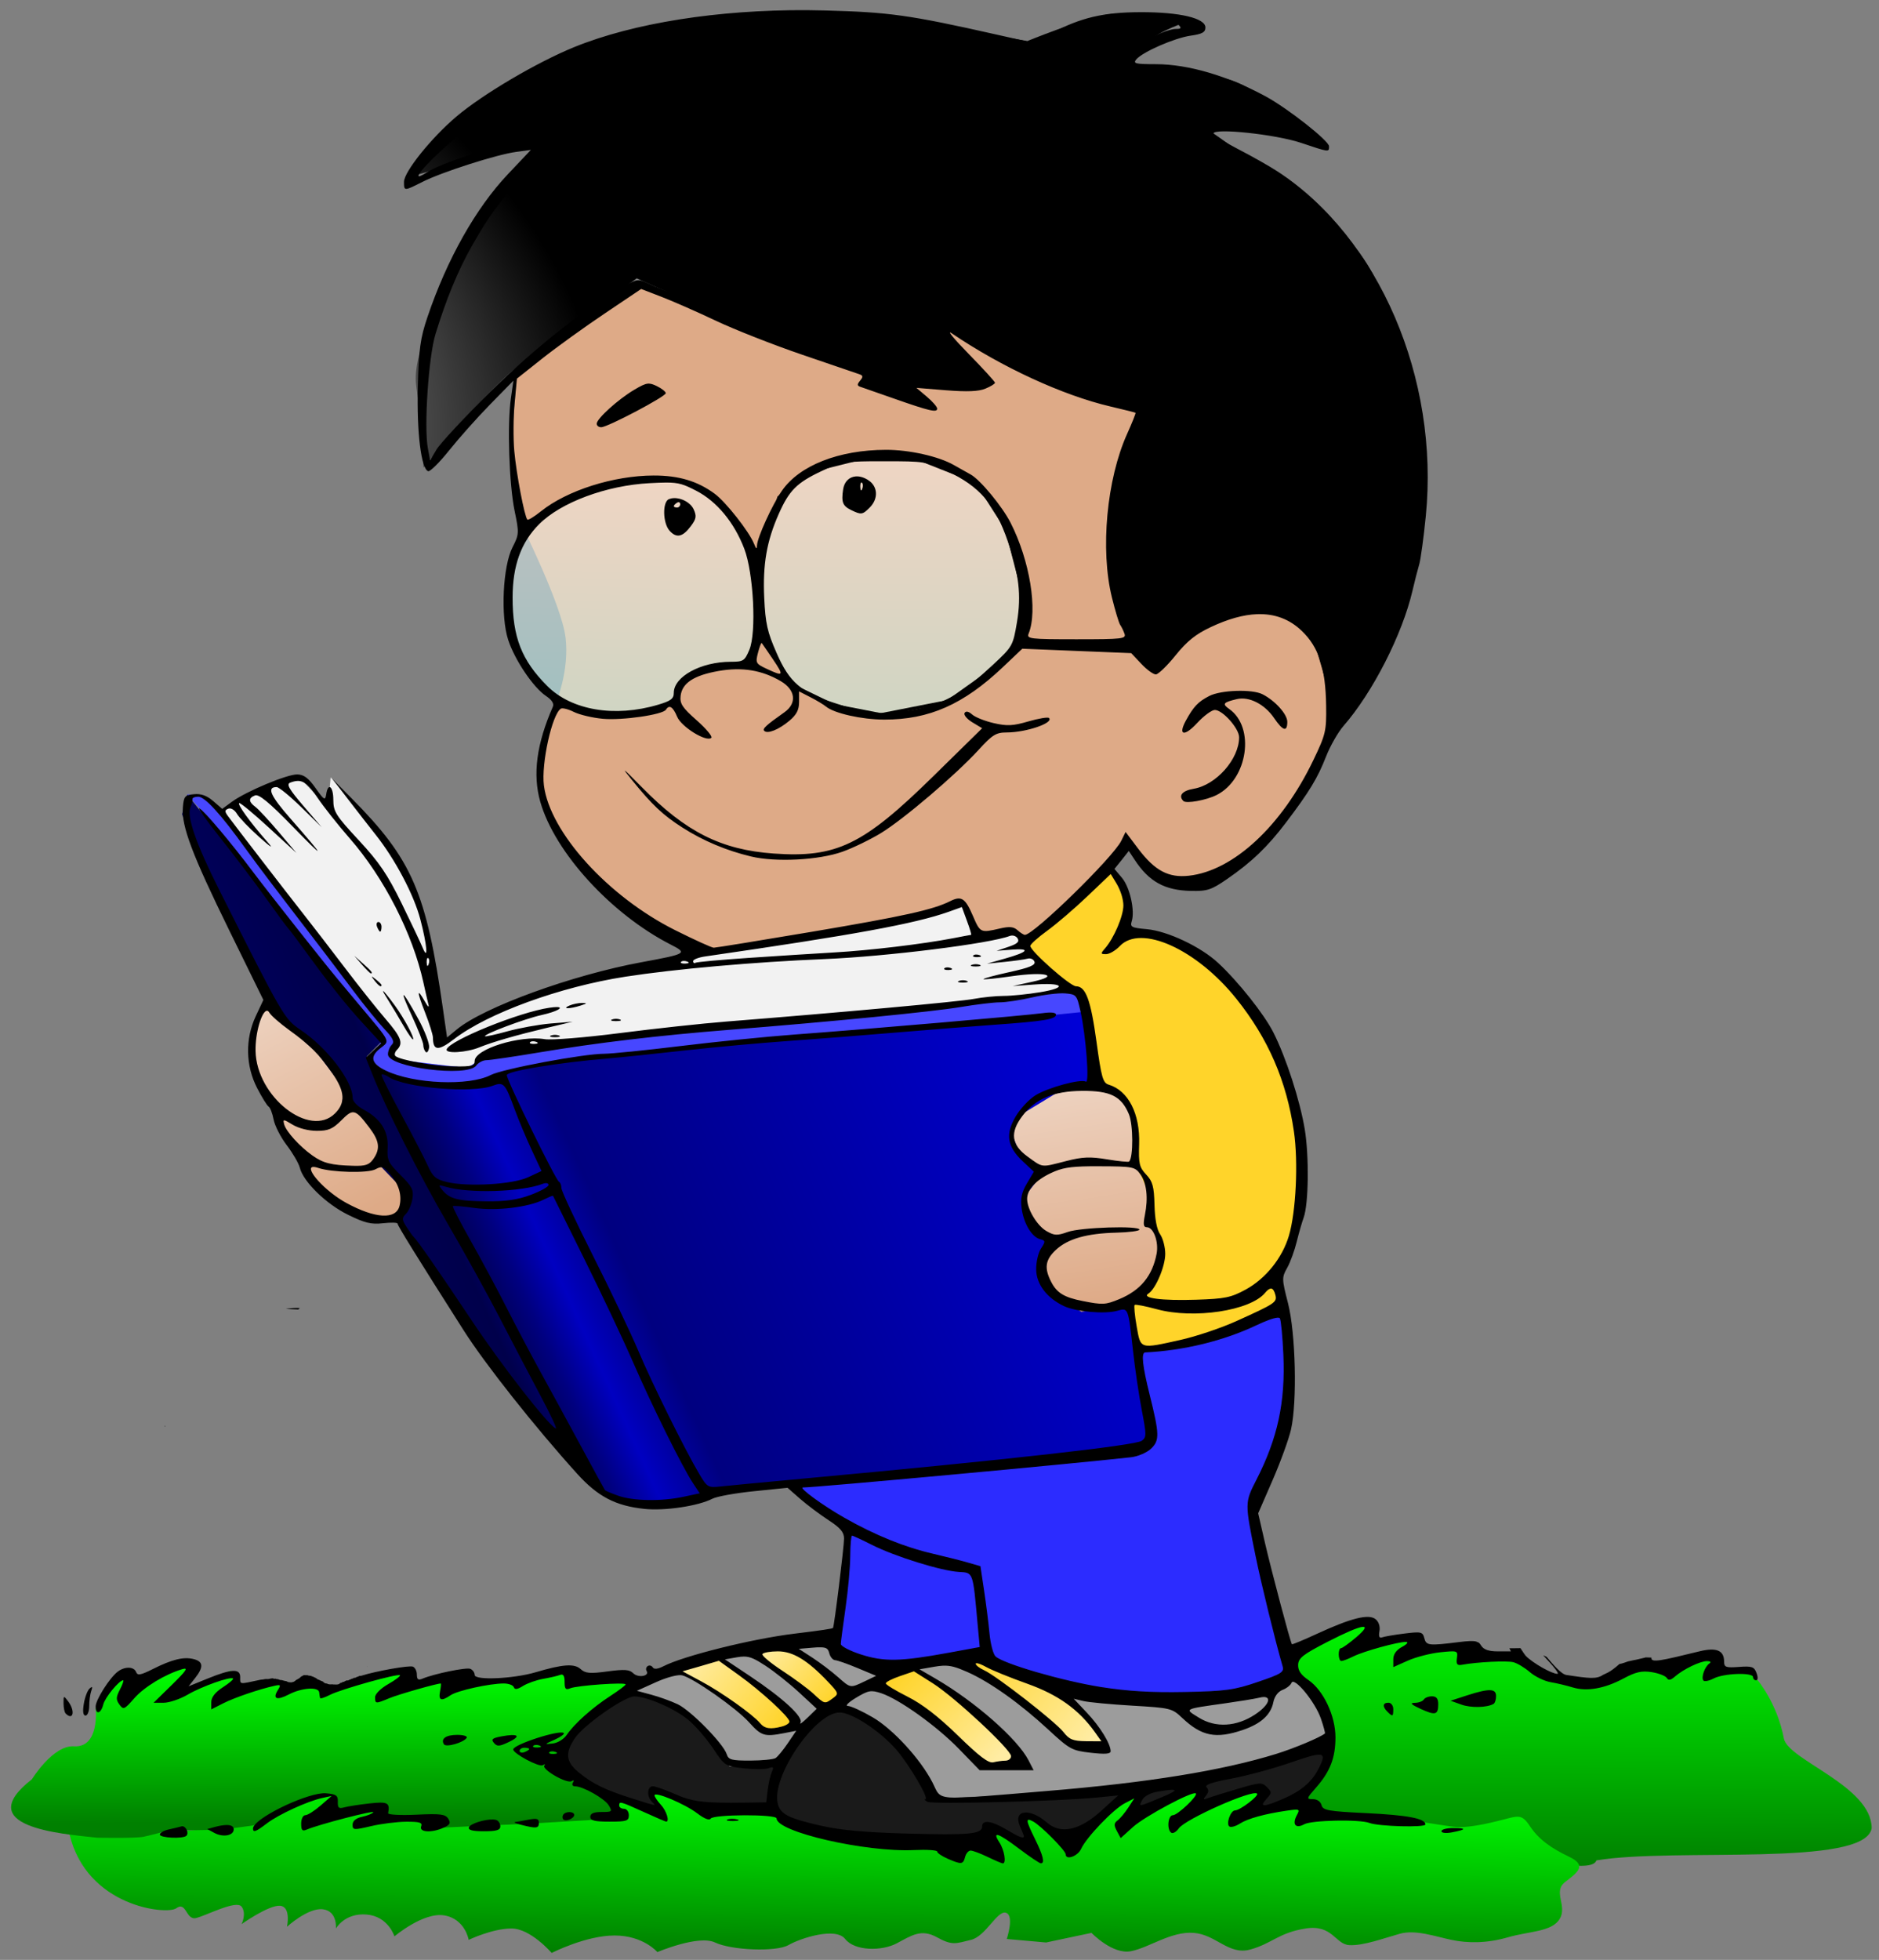 <?xml version="1.0" encoding="UTF-8"?>
<!DOCTYPE svg PUBLIC "-//W3C//DTD SVG 1.1//EN" "http://www.w3.org/Graphics/SVG/1.1/DTD/svg11.dtd">
<svg version="1.1" xmlns="http://www.w3.org/2000/svg" xmlns:xlink="http://www.w3.org/1999/xlink" x="0" y="0" width="585" height="610" viewBox="0, 0, 585, 610">
  <rect x="0" y="0" width="585" height="610" fill="#808080" stroke="none"/>
  <defs>
    <linearGradient id="Gradient_1" gradientUnits="userSpaceOnUse" x1="757.348" y1="411.819" x2="757.02" y2="488.234" gradientTransform="matrix(1, 0, 0, 1, -279, 93)">
      <stop offset="0" stop-color="#00F800"/>
      <stop offset="1" stop-color="#008000"/>
    </linearGradient>
    <linearGradient id="Gradient_2" gradientUnits="userSpaceOnUse" x1="502.685" y1="464.266" x2="501.665" y2="514.849" gradientTransform="matrix(1, 0, 0, 1, -279, 93)">
      <stop offset="0" stop-color="#00F800"/>
      <stop offset="1" stop-color="#008000"/>
    </linearGradient>
    <linearGradient id="Gradient_3" gradientUnits="userSpaceOnUse" x1="397.941" y1="429.641" x2="398.225" y2="473.98" gradientTransform="matrix(1, 0, 0, 1, -279, 93)">
      <stop offset="0" stop-color="#00F800"/>
      <stop offset="1" stop-color="#008000"/>
    </linearGradient>
    <radialGradient id="Gradient_4" gradientUnits="userSpaceOnUse" cx="211.71" cy="221.691" r="41.863" gradientTransform="matrix(1, 0, 0, 0.488, -279, 475.98)">
      <stop offset="0" stop-color="#FFFFFF"/>
      <stop offset="1" stop-color="#9C9C9C"/>
    </radialGradient>
    <linearGradient id="Gradient_5" gradientUnits="userSpaceOnUse" x1="494.253" y1="423.008" x2="521.716" y2="445.265" gradientTransform="matrix(1, 0, 0, 1, -279, 93)">
      <stop offset="0" stop-color="#FFECA3"/>
      <stop offset="1" stop-color="#FFD42A"/>
    </linearGradient>
    <linearGradient id="Gradient_6" gradientUnits="userSpaceOnUse" x1="517.997" y1="418.064" x2="538.04" y2="436.365" gradientTransform="matrix(1, 0, 0, 1, -279, 93)">
      <stop offset="0" stop-color="#FFECA3"/>
      <stop offset="1" stop-color="#FFD42A"/>
    </linearGradient>
    <radialGradient id="Gradient_7" gradientUnits="userSpaceOnUse" cx="345.492" cy="-133.106" r="77.061" gradientTransform="matrix(1.258, -0.12, 0.028, 0.297, -412.02, 675.74)">
      <stop offset="0" stop-color="#FFFFFF"/>
      <stop offset="1" stop-color="#9C9C9C"/>
    </radialGradient>
    <linearGradient id="Gradient_8" gradientUnits="userSpaceOnUse" x1="588.034" y1="456.072" x2="558.945" y2="428.001" gradientTransform="matrix(1, 0, 0, 1, -279, 93)">
      <stop offset="0" stop-color="#FFECA3"/>
      <stop offset="1" stop-color="#FFD42A"/>
    </linearGradient>
    <linearGradient id="Gradient_9" gradientUnits="userSpaceOnUse" x1="617.043" y1="450.82" x2="579.422" y2="422.256" gradientTransform="matrix(1, 0, 0, 1, -279, 93)">
      <stop offset="0" stop-color="#FFECA3"/>
      <stop offset="1" stop-color="#FFD42A"/>
    </linearGradient>
    <radialGradient id="Gradient_10" gradientUnits="userSpaceOnUse" cx="190.67" cy="316.607" r="34.764" gradientTransform="matrix(1, 0, 0, 0.57, -279, 421.49)">
      <stop offset="0" stop-color="#959595"/>
      <stop offset="1" stop-color="#1A1A1A"/>
    </radialGradient>
    <radialGradient id="Gradient_11" gradientUnits="userSpaceOnUse" cx="279.109" cy="-181.532" r="87.08" gradientTransform="matrix(1.04, 0, 0, 0.266, -295.137, 658.86)">
      <stop offset="0" stop-color="#959595"/>
      <stop offset="1" stop-color="#1A1A1A"/>
    </radialGradient>
    <radialGradient id="Gradient_12" gradientUnits="userSpaceOnUse" cx="495.994" cy="423.463" r="44.12" gradientTransform="matrix(1.246, -0.725, 1.147, 1.97, -1031.01, -96.97)">
      <stop offset="0" stop-color="#FFF5CC"/>
      <stop offset="1" stop-color="#FFD42A"/>
    </radialGradient>
    <radialGradient id="Gradient_13" gradientUnits="userSpaceOnUse" cx="329.99" cy="431.886" r="78.125" gradientTransform="matrix(1, 0, 0, 1.079, -279, 44.412)">
      <stop offset="0" stop-color="#ACACFF"/>
      <stop offset="1" stop-color="#2C2CFF"/>
    </radialGradient>
    <radialGradient id="Gradient_14" gradientUnits="userSpaceOnUse" cx="72.376" cy="-276.278" r="133.25" gradientTransform="matrix(0.73, -0.012, 0.005, 0.293, -214.671, 458.79)">
      <stop offset="0" stop-color="#A5A5A5"/>
      <stop offset="1" stop-color="#F2F2F2"/>
    </radialGradient>
    <linearGradient id="Gradient_15" gradientUnits="userSpaceOnUse" x1="337.218" y1="327.916" x2="638.127" y2="190.592" gradientTransform="matrix(1, 0, 0, 1, -279, 93)">
      <stop offset="0" stop-color="#000080"/>
      <stop offset="0.272" stop-color="#00004B"/>
      <stop offset="0.311" stop-color="#000080"/>
      <stop offset="0.348" stop-color="#0000C1"/>
      <stop offset="0.409" stop-color="#000080"/>
      <stop offset="1" stop-color="#0000EA"/>
    </linearGradient>
    <linearGradient id="Gradient_16" gradientUnits="userSpaceOnUse" x1="361.261" y1="220.749" x2="393.638" y2="283.91" gradientTransform="matrix(1, 0, 0, 1, -279, 93)">
      <stop offset="0" stop-color="#EDD1BE"/>
      <stop offset="1" stop-color="#DEAA87"/>
    </linearGradient>
    <linearGradient id="Gradient_17" gradientUnits="userSpaceOnUse" x1="613.113" y1="246.824" x2="623.135" y2="312.838" gradientTransform="matrix(1, 0, 0, 1, -279, 93)">
      <stop offset="0" stop-color="#EDD1BE"/>
      <stop offset="1" stop-color="#DEAA87"/>
    </linearGradient>
    <radialGradient id="Gradient_18" gradientUnits="userSpaceOnUse" cx="214.85" cy="117.637" r="101.35" gradientTransform="matrix(1, 0, 0, 1.036, -279, 78.137)">
      <stop offset="0" stop-color="#EDD1BE"/>
      <stop offset="1" stop-color="#DEAA87"/>
    </radialGradient>
    <linearGradient id="Gradient_19" gradientUnits="userSpaceOnUse" x1="475.771" y1="128.249" x2="477.993" y2="57.347" gradientTransform="matrix(1, 0, 0, 1, -279, 93)">
      <stop offset="0" stop-color="#C2FFFF" stop-opacity="0.5"/>
      <stop offset="1" stop-color="#FFFFFF" stop-opacity="0.5"/>
    </linearGradient>
    <linearGradient id="Gradient_20" gradientUnits="userSpaceOnUse" x1="548.708" y1="128.446" x2="549.708" y2="50.207" gradientTransform="matrix(1, 0, 0, 1, -279, 93)">
      <stop offset="0" stop-color="#C2FFFF" stop-opacity="0.5"/>
      <stop offset="1" stop-color="#FFFFFF" stop-opacity="0.5"/>
    </linearGradient>
    <radialGradient id="Gradient_21" gradientUnits="userSpaceOnUse" cx="429.649" cy="235.442" r="33.507" gradientTransform="matrix(2.107, -0.073, 0.045, 1.308, -836.31, -15.84)">
      <stop offset="0" stop-color="#EDD1BE"/>
      <stop offset="1" stop-color="#DEAA87"/>
    </radialGradient>
    <radialGradient id="Gradient_22" gradientUnits="userSpaceOnUse" cx="236.672" cy="15.135" r="157.9" gradientTransform="matrix(1.095, 0.364, -0.265, 0.797, -244.427, 16.06)">
      <stop offset="0" stop-color="#DEDEDE"/>
      <stop offset="1" stop-color="#000000"/>
    </radialGradient>
  </defs>
  <g id="Layer_1">
    <g>
      <path d="M403.73,562.71 C404.274,561.622 412.432,550.472 412.976,549.384 C413.52,548.296 412.976,534.971 412.976,534.971 C412.976,534.971 402.098,520.83 402.098,519.742 C402.098,518.654 401.01,514.575 402.098,514.031 C403.186,513.487 418.143,505.601 419.231,505.601 C420.319,505.601 426.302,505.057 426.302,505.057 L427.118,510.768 L440.716,509.952 L441.532,514.303 L459.753,512.671 L462.472,515.935 L473.078,515.935 L488.307,524.093 L500.817,522.462 L514.686,517.838 L535.082,514.575 L534.538,521.646 L545.416,520.014 L547.048,522.734 C547.048,522.734 553.284,529.952 555.38,541.09 C556.643,547.804 582.704,555.856 582.722,569.025 C580.606,581.328 521.487,574.98 497.009,579.028 C496.193,581.747 488.306,580.387 487.219,580.387 C486.131,580.387 436.908,567.061 436.908,567.061 L403.73,562.71 z" fill="url(#Gradient_1)"/>
      <path d="M52.37,570.32 L42.083,570.747 C42.083,570.747 31.956,567.316 21.647,570.935 C27.1,593.557 51.826,595.991 54.817,593.979 C58.08,591.532 57.808,597.787 61.072,596.971 C64.335,596.155 73.582,591.26 75.213,593.435 C76.844,595.611 75.213,598.874 75.213,598.874 C75.213,598.874 83.643,592.892 87.179,593.163 C90.714,593.435 89.354,599.69 89.354,599.69 C89.354,599.69 95.881,593.707 100.504,594.251 C105.127,594.795 104.584,600.234 104.584,600.234 C104.584,600.234 107.303,595.339 114.102,595.883 C120.9,596.427 122.804,602.682 122.804,602.682 C122.804,602.682 131.779,595.067 138.305,596.155 C144.832,597.243 145.92,603.769 145.92,603.769 C145.92,603.769 153.262,600.234 159.246,600.234 C165.229,600.234 171.756,607.849 171.756,607.849 C171.756,607.849 182.362,602.41 191.336,602.41 C200.31,602.41 204.662,607.577 204.662,607.577 C204.662,607.577 217.444,602.138 222.611,604.585 C227.778,607.033 241.647,607.577 245.455,605.401 C249.262,603.226 260.14,599.69 263.132,603.498 C266.123,607.305 274.554,607.305 279.177,604.857 C283.8,602.41 286.791,600.234 291.687,602.954 C296.582,605.673 297.67,604.857 302.293,603.77 C306.916,602.682 310.451,594.523 313.171,595.339 C315.89,596.155 313.443,603.498 313.443,603.498 L325.681,604.585 L339.822,601.594 C339.822,601.594 346.348,608.393 352.06,607.305 C357.771,606.217 364.57,601.05 371.64,601.594 C378.71,602.138 382.518,608.665 389.317,606.761 C396.116,604.857 398.019,601.594 406.45,600.234 C414.88,598.874 415.696,605.129 420.048,605.401 C424.399,605.673 430.926,603.226 435.821,601.866 C440.716,600.506 446.699,602.682 451.866,603.769 C457.033,604.857 463.016,604.857 469.543,602.954 C476.07,601.05 483.141,601.322 485.588,597.243 C488.035,593.163 483.412,588.812 487.219,585.821 C491.027,582.829 494.29,580.654 488.579,577.934 C482.868,575.215 479.061,572.495 476.341,568.416 C473.622,564.337 472.806,565.153 466.279,566.784 C459.752,568.416 456.217,568.688 454.041,568.688 C451.866,568.688 437.996,566.24 436.636,566.24 C435.276,566.24 407.266,564.337 407.266,564.337 C407.266,564.337 406.994,561.889 404.003,561.345 C401.011,560.801 395.028,563.793 392.581,564.065 C390.133,564.337 387.686,564.609 387.686,564.609 L393.669,557.538 C393.669,557.538 390.405,556.722 389.317,556.722 C388.23,556.722 372.728,562.977 372.728,562.977 L373.544,557.266 L365.114,559.442 L351.788,567.328 C351.788,567.328 356.411,556.994 355.323,556.994 C354.235,556.994 348.252,561.345 348.252,561.345 L335.47,572.495 C335.47,572.495 330.847,572.767 330.303,571.679 C329.76,570.591 321.873,564.881 320.785,564.881 C319.697,564.881 318.066,565.424 318.066,565.424 L321.873,576.03 L307.46,568.688 L308.004,572.767 L281.353,572.767 C279.177,572.767 253.342,569.504 252.254,569.232 C251.166,568.96 239.744,562.705 239.744,562.705 C239.744,562.705 228.322,563.793 226.146,563.521 C223.97,563.249 214.724,561.345 213.636,561.073 C212.548,560.801 203.03,556.994 203.03,556.994 L204.662,562.705 L205.206,565.152 L194.6,559.985 L191.064,558.898 L190.792,564.88 C190.792,564.88 160.062,564.88 158.974,565.152 C157.886,565.424 133.955,567.056 133.955,567.056 C133.955,567.056 118.454,566.784 118.182,565.696 C117.91,564.609 118.726,561.617 117.366,561.617 C116.007,561.617 102.953,564.608 102.953,564.608 C102.953,564.608 105.401,558.626 104.313,558.354 C103.225,558.082 97.786,558.354 97.786,558.354 L83.917,566.24 C83.917,566.24 70.863,568.416 69.504,568.688 C68.145,568.96 52.371,570.319 52.371,570.319 z" fill="url(#Gradient_2)"/>
      <path d="M200.31,523.27 L186.712,521.638 L178.553,522.726 L174.202,519.191 L161.148,523.542 L148.638,522.998 L140.752,523.542 L137.488,522.454 L124.706,525.989 L126.61,518.919 L114.1,522.182 L101.862,525.989 L95.607,522.998 L88.265,526.261 L86.361,523.542 L70.86,527.893 L73.852,521.91 L71.676,520.007 L55.087,527.893 L60.526,518.647 C60.526,518.647 57.806,516.471 55.631,517.287 C53.455,518.103 43.393,523.27 43.393,523.27 C43.393,523.27 40.401,521.094 39.042,520.822 C37.682,520.55 33.875,524.63 33.875,524.63 L29.795,531.7 C29.795,531.7 31.108,544.035 23.021,543.529 C16.477,543.12 9.946,553.773 9.946,553.773 C-9.028,568.561 18.541,570.741 30.206,571.975 C30.206,571.975 42.306,572.22 44.753,571.676 C47.201,571.132 52.368,569.772 52.368,569.772 L68.957,569.5 L79.019,568.141 L96.152,559.71 L103.222,558.894 L99.415,565.965 L117.364,562.974 L116.82,566.509 L135.584,565.421 L135.04,568.956 L164.682,567.597 L192.421,565.965 L189.43,558.622 L172.841,548.016 L179.911,537.954 L195.412,525.989 L200.307,523.269 z" fill="url(#Gradient_3)"/>
      <path d="M242.71,548.96 L226.264,548.589 C226.264,548.589 214.64,533.379 214.022,533.132 C213.404,532.885 195.35,526.331 195.35,526.331 L216.001,516.438 L258.786,509.143 L260.888,515.326 L278.076,520.766 L260.764,529.299 L249.511,539.81 L242.71,548.96 z" fill="url(#Gradient_4)"/>
      <path d="M247.78,536.72 L236.156,524.478 L222.183,514.586 L209.323,519.779 L219.216,523.983 L234.178,535.359 L237.887,538.945 L247.78,536.72 z" fill="url(#Gradient_5)"/>
      <path d="M256.19,531.9 L232.819,513.228 L245.556,511.249 L264.104,526.706 L256.19,531.9 z" fill="url(#Gradient_6)"/>
      <path d="M402.17,519.98 C402.17,519.98 410.332,524.68 411.816,530.121 C413.301,535.563 413.053,542.736 413.053,542.736 L384.856,551.393 L339.344,557.577 L289.133,559.803 C289.133,559.803 287.896,550.898 279.981,543.725 C272.066,536.552 259.946,530.121 259.946,530.121 C259.946,530.121 273.055,520.474 281.96,518.99 C290.865,517.506 305.21,514.785 305.21,514.785 C305.21,514.785 315.598,521.463 324.503,523.689 C333.408,525.916 358.389,529.131 367.046,529.626 C375.703,530.12 390.544,527.894 395.243,525.916 C399.943,523.937 402.169,519.979 402.169,519.979 z" fill="url(#Gradient_7)"/>
      <path d="M284.16,518.54 C284.16,518.54 297.668,527.413 302.7,531.783 C307.732,536.153 319.386,549.131 319.386,549.131 L306.011,549.926 C306.011,549.926 296.079,538.537 290.65,535.094 C285.221,531.651 271.448,524.103 271.448,524.103 L284.161,518.541 z" fill="url(#Gradient_8)"/>
      <path d="M344.81,544.1 C344.81,544.1 340.97,537.744 338.851,535.095 C336.732,532.446 325.211,523.839 325.211,523.839 L302.301,515.099 L298.725,516.688 C298.725,516.688 313.557,525.693 317.794,529.666 C322.032,533.639 333.685,543.173 333.685,543.173 L344.809,544.1 z" fill="url(#Gradient_9)"/>
      <path d="M243.72,548.27 L239.121,563.218 L218.655,563.908 L203.017,557.009 L203.017,559.079 L205.776,565.058 L185.769,557.929 L175.191,549.19 L177.951,539.762 L197.268,526.424 L211.756,532.173 L221.184,540.911 L227.163,549.88 L243.72,548.27 z" fill="url(#Gradient_10)"/>
      <path d="M413.43,542.29 C412.97,543.9 410.9,553.328 410.9,553.328 L403.312,561.147 L388.594,564.366 L393.883,556.088 L385.144,558.847 L371.806,563.906 L374.336,556.318 L365.137,559.077 L352.489,566.666 L354.789,556.088 L346.28,562.067 L333.172,572.875 L321.214,565.286 L318.685,565.286 L321.214,575.174 L309.486,569.425 L305.347,572.415 L263.034,571.955 C263.034,571.955 241.418,565.746 241.418,564.366 C241.418,562.986 240.268,556.088 240.268,556.088 L252.686,535.851 L261.425,529.872 L273.153,537.46 L288.561,555.167 L289.481,559.766 L329.494,558.387 L379.626,552.638 L413.43,542.29 z" fill="url(#Gradient_11)"/>
      <path d="M353.97,420.83 L376.642,416.394 L399.561,407.769 C399.561,407.769 396.85,398.897 397.343,396.679 C397.836,394.461 404.983,377.95 404.983,377.95 C404.983,377.95 404.243,349.61 404.243,348.624 C404.243,347.638 394.632,321.023 394.632,321.023 C394.632,321.023 379.106,300.322 376.396,299.09 C373.685,297.857 359.392,290.711 359.392,290.711 L350.274,289.479 L351.753,283.81 L345.099,269.516 L317.744,293.174 L330.805,305.742 L337.212,309.932 L345.345,358.727 L353.97,420.829 z" fill="url(#Gradient_12)"/>
      <path d="M402.43,521.35 L389.538,468.751 L400.883,442.709 L400.625,406.611 L379.482,415.377 L359.37,420.019 L353.698,420.276 L358.597,449.412 L350.346,452.249 L246.176,462.047 L264.998,476.744 L261.646,502.528 L259.841,514.389 L274.022,518.256 L291.555,516.451 L307.283,515.936 C307.283,515.936 333.067,528.054 349.053,528.57 C365.039,529.085 381.799,529.085 389.018,527.023 C396.238,524.96 402.426,521.35 402.426,521.35 z" fill="url(#Gradient_13)"/>
      <path d="M333.69,308.67 L322.014,297.828 L316.176,289.766 L303.944,291.99 L298.94,280.592 L251.678,292.268 L217.483,296.994 L195.52,302.554 L167.441,309.504 L144.922,320.069 L137.415,325.073 L133.523,295.048 L128.797,278.367 L119.9,261.686 L102.941,241.947 L102.107,251.399 L92.933,241.669 L75.14,248.897 L68.19,252.789 L95.713,288.096 L119.066,318.677 L123.514,324.237 L122.124,329.52 L141.029,333.134 L146.311,332.856 L153.261,327.573 L224.154,319.511 L283.926,314.507 L333.69,308.669 z" fill="url(#Gradient_14)"/>
      <path d="M338.11,315.23 L263.35,322.005 L192.095,328.547 L163.593,332.285 L152.379,337.191 L137.661,338.359 C137.661,338.359 123.41,336.023 122.475,335.322 C121.54,334.621 114.532,329.481 114.532,329.481 L119.438,323.407 L84.862,280.42 L64.537,254.254 L58.229,247.245 L63.369,247.479 L71.779,257.758 L95.842,287.662 L113.364,311.258 L122.943,323.874 L121.541,327.845 L124.812,329.948 L140.465,331.817 L145.605,332.284 L149.576,329.714 L159.622,327.845 L214.757,320.603 L307.739,311.725 L335.774,308.221 L338.111,315.23 z" fill="#4747FF"/>
      <path d="M219.68,464.11 L355.37,450.663 L358.222,444.958 L351.295,404.616 L337.033,314.968 L297.099,319.043 L228.641,324.748 L173.63,330.453 L156.515,333.713 L151.625,336.565 L138.178,338.602 L126.361,336.158 L118.211,333.305 L114.136,328.823 L119.434,323.525 L99.874,301.521 L68.09,259.549 L58.31,247.324 L56.68,253.437 L66.46,277.071 L84.39,313.338 L128.806,388.316 L140.216,406.653 L164.665,438.845 L184.632,462.887 L194.004,468.184 L209.896,468.184 L219.676,464.109 z" fill="url(#Gradient_15)"/>
      <path d="M123.51,378.54 L127.177,372.02 L116.99,361.425 L118.62,354.09 L113.323,347.57 L106.396,343.903 L107.211,339.013 L98.653,327.603 L81.538,312.526 L77.463,324.751 L80.316,337.383 L88.058,346.348 L86.836,350.015 L92.133,358.573 L94.578,363.87 L102.32,373.242 L115.36,378.54 L123.51,378.54 z" fill="url(#Gradient_16)"/>
      <path d="M353.34,403.8 L360.267,395.65 C360.267,395.65 363.527,391.575 361.897,387.5 C360.267,383.425 357.822,380.981 357.822,380.981 L357.822,371.608 L354.97,365.496 L352.932,361.829 L354.562,352.049 L352.117,344.306 L344.783,337.379 L328.891,340.232 L317.481,347.159 L315.036,352.864 L317.888,360.199 L324.408,365.496 L318.703,372.831 L321.148,381.388 L328.89,387.5 L324.815,393.613 L326.038,401.355 L336.633,408.283 L347.635,406.653 L353.34,403.8 z" fill="url(#Gradient_17)"/>
      <path d="M350.89,261.59 L329.293,284.817 L319.106,293.374 L314.624,289.299 L303.622,290.929 L299.547,281.15 L278.765,287.262 L218.456,297.042 L189.524,277.482 L170.779,255.478 L167.519,243.253 L168.334,232.251 L173.224,218.396 C173.224,218.396 177.299,208.616 176.076,198.429 C174.854,188.242 162.221,162.977 162.221,162.977 L158.961,142.195 L160.999,115.301 L199.711,87.999 L256.76,110.819 L286.914,118.968 L305.251,117.746 L286.506,94.519 L316.253,113.671 L356.187,126.303 L349.259,142.195 L346.407,169.089 L352.519,198.428 L360.669,209.838 L350.889,261.589 z" fill="url(#Gradient_18)"/>
      <path d="M233.13,208.21 C233.13,208.21 235.575,195.578 235.575,193.948 C235.575,192.318 232.315,169.091 232.315,169.091 L222.943,154.014 C222.943,154.014 212.756,149.124 211.126,149.124 C209.496,149.124 187.899,150.754 187.899,150.754 L164.672,162.979 L159.782,173.166 L157.337,191.503 L162.634,206.58 L175.266,219.212 L189.121,222.472 L204.198,220.435 L210.718,218.805 L211.533,212.285 L220.09,208.21 L233.13,208.21 z" fill="url(#Gradient_19)"/>
      <g>
        <path d="M317.07,200.46 L319.107,186.605 L313.403,164.601 L304.03,149.931 L286.508,143.004 L269.801,142.189 L251.871,146.671 L242.499,154.821 L236.387,174.381 L236.794,193.126 L242.906,207.388 L246.166,213.093 L259.613,219.613 L274.283,222.465 L295.065,218.39 L310.55,207.388 L317.07,200.461 z" fill="url(#Gradient_20)"/>
        <path d="M317.07,200.46 L319.107,186.605 L313.403,164.601 L304.03,149.931 L286.508,143.004 L269.801,142.189 L251.871,146.671 L242.499,154.821 L236.387,174.381 L236.794,193.126 L242.906,207.388 L246.166,213.093 L259.613,219.613 L274.283,222.465 L295.065,218.39 L310.55,207.388 L317.07,200.461 z" fill-opacity="0" stroke="#000000" stroke-width="1"/>
      </g>
      <path d="M351.3,262.81 C351.3,262.81 361.08,275.035 367.6,275.442 C374.12,275.849 383.492,271.775 391.642,264.032 C399.792,256.29 413.646,231.84 413.646,231.84 C413.646,231.84 414.868,226.135 414.868,219.615 C414.868,213.095 407.941,194.758 403.458,192.313 C398.976,189.868 387.158,186.608 380.231,190.683 C373.304,194.758 364.339,201.278 359.041,209.427 C353.744,217.577 348.854,231.024 348.854,238.359 C348.854,245.694 351.299,262.808 351.299,262.808 z" fill="url(#Gradient_21)"/>
      <path d="M416.08,224.64 C416.08,224.64 441.444,191.07 441.444,160.485 C441.444,129.899 436.222,89.616 418.318,73.204 C400.414,56.792 375.05,39.634 375.05,39.634 C375.05,39.634 385.494,38.888 392.208,38.888 C398.922,38.888 412.35,44.11 412.35,44.11 C412.35,44.11 392.954,27.698 382.51,24.714 C372.066,21.73 348.194,20.984 348.194,20.984 C348.194,20.984 355.654,13.524 360.876,10.54 C366.098,7.556 372.066,6.064 372.066,6.064 C372.066,6.064 352.67,3.08 344.464,4.572 C336.258,6.064 319.846,12.778 319.846,12.778 C319.846,12.778 266.134,3.08 245.247,3.826 C224.359,4.572 175.87,16.508 163.188,23.222 C150.506,29.936 126.634,55.3 126.634,55.3 C126.634,55.3 140.062,51.57 149.76,48.586 C159.458,45.602 169.156,44.856 169.156,44.856 C169.156,44.856 144.538,69.474 140.808,82.156 C137.078,94.838 128.126,109.758 129.618,120.202 C131.11,130.646 131.856,145.566 131.856,145.566 C131.856,145.566 149.76,123.186 160.95,114.234 C172.14,105.282 198.25,86.632 198.25,86.632 C198.25,86.632 239.28,105.282 250.47,108.266 C261.66,111.25 283.294,118.71 290.754,118.71 L307.166,118.71 L285.532,95.584 C285.532,95.584 313.134,111.996 322.832,116.472 C332.53,120.948 355.656,126.916 355.656,126.916 C355.656,126.916 345.958,156.01 345.958,165.708 C345.958,175.406 347.45,191.072 351.926,197.04 C356.402,203.008 360.878,208.976 360.878,208.976 C360.878,208.976 372.814,191.818 381.766,190.326 C390.718,188.834 405.638,191.072 407.876,196.294 C410.114,201.516 416.082,224.642 416.082,224.642 z" fill="url(#Gradient_22)"/>
      <path d="M251.37,3.16 C223.61,3.005 197.223,7.151 178.776,14.66 C167.14,19.397 150.323,29.311 142.088,36.285 C134.283,42.896 125.776,53.491 125.776,56.597 C125.776,59.513 125.764,59.521 131.557,56.597 C137.596,53.549 154.651,48.09 160.651,47.285 L165.276,46.66 L158.12,54.222 C148.125,64.783 139.149,80.724 133.089,98.66 C130.839,105.32 130.395,108.575 130.089,120.472 C129.727,134.56 131.114,145.941 133.308,146.66 C133.89,146.851 136.807,143.977 139.777,140.254 C142.746,136.53 148.465,130.098 152.496,125.973 L159.839,118.473 L159.058,123.973 C157.889,132.143 158.508,150.821 160.214,159.004 C161.656,165.916 161.602,166.358 159.558,170.348 C156.534,176.251 155.811,191.814 158.214,199.16 C160.262,205.419 166.039,213.975 169.964,216.598 C171.811,217.832 172.553,218.987 172.121,219.973 C167.044,231.539 165.785,241.071 168.214,249.567 C172.72,265.325 190.313,284.553 208.839,294.005 C214.107,296.692 213.834,296.886 199.777,299.474 C178.161,303.453 150.631,313.46 142.215,320.412 L139.184,322.912 L137.934,314.193 C132.726,277.651 128.341,267.532 109.465,248.474 L103.527,242.474 L108.402,248.818 C111.081,252.297 114.922,257.247 116.965,259.818 C123.01,267.426 128.856,278.485 130.871,286.162 C132.974,294.173 133.397,299.372 131.589,294.974 C131.024,293.599 128.112,287.431 125.089,281.255 C120.653,272.189 118.07,268.382 111.683,261.505 C104.538,253.812 103.777,252.591 103.777,248.974 C103.777,244.725 102.128,243.43 101.558,247.224 C101.254,249.25 100.931,249.079 98.246,245.287 C96.004,242.12 94.588,241.065 92.527,241.037 C89.351,240.993 76.652,246.297 72.215,249.537 L69.184,251.755 L66.371,249.318 C64.392,247.615 62.588,246.98 60.403,247.193 C57.56,247.469 57.219,247.819 56.934,251.287 C56.454,257.117 59.823,266.008 71.403,289.631 L81.997,311.225 L79.622,316.287 C76.295,323.4 76.464,331.702 80.059,338.662 C81.531,341.511 83.124,344.104 83.622,344.412 C84.12,344.72 84.824,346.525 85.184,348.443 C85.544,350.362 87.389,353.969 89.278,356.443 C91.167,358.918 92.996,362.069 93.341,363.443 C94.441,367.826 101.51,374.721 108.31,378.068 C113.567,380.657 115.561,381.14 119.248,380.725 C121.729,380.445 123.779,380.5 123.779,380.85 C123.779,381.464 129.437,390.637 144.435,414.194 C151.124,424.7 166.584,444.207 179.685,458.694 C186.118,465.807 191.635,468.692 200.623,469.632 C206.998,470.298 217.395,468.742 221.779,466.475 C223.169,465.757 228.999,464.708 234.748,464.132 L245.186,463.069 L249.217,466.6 C251.436,468.528 255.417,471.491 258.03,473.194 C261.651,475.555 262.78,476.9 262.78,478.85 C262.78,481.454 259.711,506.283 259.342,506.694 C259.132,506.927 255.862,507.433 247.28,508.476 C234.181,510.066 212.965,515.331 206.561,518.601 C204.812,519.493 203.655,519.633 203.249,518.976 C202.904,518.419 202.207,518.216 201.686,518.538 C201.165,518.86 200.992,519.553 201.311,520.069 C202.315,521.694 198.686,522.319 197.155,520.788 C195.978,519.611 194.419,519.516 189.124,520.225 C183.624,520.962 182.247,520.832 180.749,519.475 C178.809,517.72 175.217,517.971 166.78,520.475 C159.876,522.524 147.78,523.065 147.78,521.319 C147.78,520.55 147.152,519.7 146.405,519.413 C145.093,518.91 135.108,520.967 131.53,522.476 C130.2,523.036 129.78,522.713 129.78,521.194 C129.78,520.094 129.217,518.979 128.53,518.726 C127.351,518.291 117.131,520.098 112.592,521.538 C112.281,521.636 112.093,521.654 111.998,521.601 C111.991,521.596 111.973,521.605 111.967,521.601 C111.793,521.668 111.684,521.754 111.498,521.819 C111.344,521.902 111.161,521.915 110.998,521.976 C110.975,521.991 110.959,522.023 110.935,522.038 C110.732,522.134 110.676,522.203 110.435,522.226 C110.337,522.234 110.221,522.193 110.123,522.194 C110.112,522.194 110.141,522.225 110.154,522.226 C110.142,522.233 110.134,522.248 110.123,522.257 C110.026,522.421 109.645,522.476 109.529,522.507 C109.368,522.55 109.58,522.483 109.467,522.538 C109.414,522.563 109.364,522.579 109.31,522.601 C109.35,522.66 108.715,522.802 108.685,522.882 C108.442,523.045 108.156,523.065 107.873,523.038 C107.758,523.099 107.649,523.145 107.529,523.194 C107.468,523.219 107.403,523.265 107.342,523.288 C107.061,523.548 106.936,523.465 106.592,523.476 C106.547,523.477 106.643,523.504 106.717,523.507 C106.691,523.518 106.647,523.557 106.623,523.569 C106.556,523.636 106.557,523.653 106.435,523.694 C106.223,523.767 106.104,523.79 105.967,523.788 C105.957,523.797 105.942,523.811 105.935,523.819 C105.907,523.854 105.873,523.881 105.842,523.913 C105.773,523.983 105.711,524.057 105.623,524.101 C105.337,524.242 105.233,524.259 104.998,524.288 C104.725,524.319 104.459,524.289 104.185,524.288 C103.932,524.296 103.681,524.3 103.435,524.226 C103.327,524.248 103.225,524.257 103.092,524.257 C102.682,524.257 102.679,524.27 102.279,524.194 C102.197,524.179 102.104,524.17 102.029,524.132 C101.968,524.101 101.93,524.045 101.873,524.007 C101.628,523.98 101.279,523.956 101.092,523.851 C100.981,523.788 100.88,523.679 100.779,523.601 C100.692,523.586 100.709,523.562 100.654,523.476 C100.371,523.332 100.467,523.232 100.342,523.319 C100.291,523.288 100.269,523.254 100.217,523.226 C100.208,523.221 100.226,523.259 100.217,523.257 C100.174,523.247 100.134,523.206 100.092,523.194 C99.899,523.138 99.764,523.076 99.592,522.976 C99.429,522.914 99.379,522.872 99.279,522.819 C99.199,522.802 99.106,522.785 99.029,522.757 C98.766,522.655 98.595,522.444 98.373,522.288 C98.245,522.197 98.074,522.173 97.935,522.101 C97.764,522.01 97.712,521.946 97.56,521.882 C97.471,521.927 97.567,521.906 97.31,521.819 C97.153,521.768 96.996,521.696 96.842,521.632 C96.753,521.623 96.676,521.594 96.592,521.569 C96.552,521.583 96.539,521.564 96.498,521.569 C96.091,521.509 96.048,521.505 96.06,521.507 C96.07,521.515 96.04,521.508 96.029,521.507 C96.01,521.497 96.004,521.473 95.904,521.444 C95.817,521.416 95.71,521.411 95.623,521.382 C95.614,521.379 95.6,521.385 95.592,521.382 C95.383,521.432 95.148,521.387 94.935,521.382 C94.811,521.378 94.684,521.381 94.56,521.382 C94.551,521.385 94.541,521.376 94.529,521.382 C94.519,521.382 94.508,521.382 94.498,521.382 C94.455,521.382 94.415,521.37 94.373,521.382 C94.335,521.392 94.459,521.412 94.498,521.413 C94.365,521.527 94.061,521.696 93.967,521.726 C93.915,521.742 93.884,521.748 93.842,521.757 C93.812,521.776 93.79,521.78 93.748,521.819 C93.644,521.938 93.556,522.033 93.435,522.132 C93.363,522.179 93.286,522.237 93.217,522.288 C93.076,522.431 92.978,522.464 92.779,522.569 C92.741,522.59 92.725,522.595 92.717,522.601 C92.516,522.717 92.625,522.674 92.373,522.788 C92.302,522.829 92.257,522.873 92.185,522.913 C92.093,522.965 92.066,522.937 92.092,522.976 C92.072,522.987 92.049,522.996 92.029,523.007 C91.985,523.152 91.52,523.398 91.435,523.444 C91.189,523.484 90.967,523.611 90.717,523.632 C90.558,523.645 90.461,523.615 90.31,523.601 C90.066,523.59 89.87,523.603 89.623,523.507 C89.503,523.46 89.395,523.375 89.279,523.319 C89.267,523.312 89.259,523.296 89.248,523.288 C89.024,523.259 88.808,523.221 88.592,523.163 C88.314,523.103 88.052,523.027 87.779,522.944 C87.738,522.932 87.696,522.924 87.654,522.913 C87.444,522.936 87.186,522.913 86.904,522.788 C86.776,522.731 86.659,522.684 86.529,522.632 C86.491,522.616 86.444,522.612 86.404,522.601 C86.117,522.722 85.954,522.476 85.685,522.476 C85.661,522.476 85.589,522.503 85.56,522.507 C85.327,522.551 85.09,522.419 84.873,522.351 C84.82,522.334 84.924,522.365 84.81,522.382 C84.67,522.401 84.515,522.414 84.373,522.413 C84.372,522.452 84.285,522.431 84.248,522.444 C83.779,522.559 84.352,522.458 83.81,522.538 C83.67,522.59 83.417,522.597 83.31,522.601 C83.064,522.574 82.808,522.597 82.56,522.601 C82.568,522.598 82.532,522.608 82.529,522.601 C82.376,522.654 82.175,522.67 82.029,522.694 C82.001,522.699 81.964,522.721 81.935,522.726 C81.781,522.751 81.708,522.749 81.623,522.757 C81.52,522.766 81.421,522.779 81.248,522.788 C81.228,522.807 81.171,522.822 81.123,522.819 C81.113,522.82 81.102,522.819 81.092,522.819 C81.082,522.818 81.071,522.821 81.06,522.819 L80.779,522.882 C74.322,524.267 74.779,524.325 74.779,521.976 C74.779,519.279 72.156,519.39 64.717,522.413 L58.717,524.851 L60.748,522.288 C63.441,518.865 63.308,517.142 60.28,516.382 C57.157,515.598 53.588,516.47 47.592,519.476 C43.778,521.387 42.818,521.572 42.373,520.413 C41.708,518.68 38.851,518.616 36.654,520.288 C34.123,522.215 29.779,529.07 29.779,531.132 C29.779,533.835 31.43,533.392 32.154,530.507 C32.704,528.314 37.096,522.976 38.342,522.976 C38.606,522.976 38.157,524.274 37.342,525.851 C36.101,528.251 36.074,529.019 37.185,530.538 C38.426,532.235 38.705,532.102 41.779,528.601 C44.922,525.021 51.423,521.094 56.779,519.507 C58.733,518.928 58.006,519.997 53.529,524.382 L47.81,529.976 L50.935,529.976 C52.663,529.976 56.038,528.849 58.435,527.445 C62.771,524.904 71.813,521.697 72.56,522.445 C72.776,522.66 71.343,523.887 69.373,525.164 C67.008,526.696 65.787,528.259 65.779,529.757 L65.779,532.039 L69.529,530.132 C73.097,528.34 80.739,525.741 85.467,524.695 C87.382,524.271 87.506,524.425 86.498,526.039 C84.776,528.797 86.178,529.348 89.936,527.382 C93.892,525.313 99.193,524.94 99.373,526.726 C99.442,527.414 99.586,528.218 99.654,528.507 C99.723,528.797 101.112,528.353 102.748,527.507 C106.076,525.787 123.908,520.793 124.529,521.414 C124.748,521.633 123.117,522.882 120.873,524.164 C118.553,525.489 116.783,527.231 116.779,528.226 C116.77,530.342 116.919,530.347 121.248,528.539 C123.966,527.403 135.97,523.976 137.217,523.976 C137.371,523.976 137.261,525.101 136.998,526.476 C136.462,529.283 137.378,529.604 140.279,527.632 C142.418,526.179 152.405,523.976 156.841,523.976 C158.354,523.976 159.755,524.498 159.966,525.132 C160.237,525.945 161.084,525.844 162.81,524.757 C164.157,523.91 166.99,522.907 169.091,522.538 C171.193,522.169 173.555,521.621 174.341,521.32 C175.364,520.927 175.779,521.534 175.779,523.476 C175.779,525.673 176.112,526.069 177.529,525.476 C179.649,524.588 194.779,523.518 194.779,524.257 C194.779,524.545 192.641,526.16 190.029,527.851 C184.459,531.455 178.807,536.497 176.467,539.945 C175.518,541.342 173.61,542.492 172.029,542.664 C169.415,542.947 169.441,542.905 172.654,541.476 C174.525,540.645 175.821,539.705 175.529,539.414 C174.372,538.256 159.779,542.978 159.779,544.507 C159.779,545.79 167.815,550.079 168.967,549.414 C169.686,548.998 169.912,549.051 169.498,549.507 C168.47,550.64 176.493,555.274 177.936,554.382 C178.649,553.941 178.815,554.105 178.373,554.82 C177.966,555.478 178.248,555.976 179.029,555.976 C181.504,555.976 188.244,559.794 189.529,561.914 C190.709,563.86 190.568,563.976 187.279,563.976 C184.827,563.976 183.779,564.428 183.779,565.476 C183.779,566.643 185.113,566.976 189.779,566.976 C195.113,566.976 195.779,566.754 195.779,564.976 C195.779,563.865 195.113,562.976 194.279,562.976 C193.454,562.976 192.779,562.526 192.779,561.976 C192.779,560.559 193.069,560.636 200.436,563.976 C204.075,565.626 207.205,566.976 207.404,566.976 C208.538,566.976 207.487,563.59 205.779,561.757 C204.679,560.577 203.779,559.233 203.779,558.789 C203.779,557.479 213.231,561.461 217.06,564.382 C219.254,566.056 220.844,566.692 221.248,566.039 C222.085,564.684 241.779,564.625 241.779,565.976 C241.779,570.178 269.447,576.535 284.591,575.82 C288.54,575.633 291.779,575.85 291.778,576.289 C291.777,576.728 293.241,577.73 295.028,578.507 C299.359,580.39 299.853,580.319 300.466,577.976 C300.754,576.876 301.527,575.976 302.185,575.976 C302.842,575.976 305.252,576.876 307.529,577.976 C309.805,579.076 311.914,579.976 312.216,579.976 C313.374,579.976 312.695,575.797 311.154,573.445 C308.769,569.805 310.686,570.419 317.341,575.445 C320.599,577.905 323.616,579.93 324.029,579.945 C325.369,579.992 324.787,577.576 322.279,572.476 C319.291,566.402 319.221,565.626 321.685,566.945 C324.07,568.222 331.779,575.996 331.779,577.133 C331.779,579.089 335.53,577.774 336.591,575.445 C338.22,571.872 346.627,563.097 350.185,561.257 L353.154,559.726 L351.279,562.601 C350.248,564.185 348.765,565.976 347.967,566.57 C346.794,567.441 346.754,568.084 347.717,569.883 L348.904,572.101 L352.748,568.633 C356.419,565.316 371.421,557.306 372.31,558.195 C373.024,558.909 366.624,564.976 365.154,564.976 C363.602,564.976 363.209,569.532 364.685,570.445 C365.197,570.761 366.251,570.135 366.997,569.07 C369.016,566.188 389.997,556.883 391.372,558.258 C392.033,558.918 386.049,563.476 384.529,563.476 C383.101,563.476 381.606,567.783 382.779,568.508 C383.289,568.823 384.744,568.404 385.997,567.601 C388.473,566.014 393.806,564.543 400.559,563.57 C404.649,562.981 404.786,563.034 403.747,564.976 C402.209,567.851 403.37,569.271 406.059,567.789 C408.385,566.507 423.305,566.206 426.371,567.383 C429.209,568.471 443.777,568.865 443.777,567.851 C443.777,565.999 438.243,564.943 425.246,564.32 C413.43,563.753 411.862,563.459 411.434,561.82 C411.149,560.729 410.043,559.976 408.747,559.976 C406.671,559.976 406.728,559.794 409.778,556.32 C414.122,551.372 415.778,547.11 415.778,540.726 C415.778,534.038 412.029,526.104 407.372,522.914 C405.028,521.308 404.083,519.936 404.153,518.164 C404.236,516.051 405.693,514.915 413.372,510.977 C424.371,505.335 427.9,504.797 422.184,509.633 C420.027,511.458 417.941,512.969 417.528,512.977 C416.485,512.997 416.578,516.977 417.622,516.977 C418.088,516.977 419.775,516.335 421.372,515.539 C424.606,513.926 435.326,510.977 437.716,511.039 C438.6,511.062 438.107,511.714 436.529,512.57 C434.701,513.562 433.779,514.874 433.779,516.476 L433.779,518.883 L438.341,516.851 C440.857,515.738 445.403,514.571 448.435,514.258 C453.81,513.703 453.921,513.762 453.591,516.101 C453.319,518.036 453.666,518.429 455.279,518.133 C459.861,517.292 469.065,516.827 471.154,517.351 C472.389,517.662 474.694,519.055 476.31,520.445 C477.926,521.836 480.854,523.249 482.779,523.57 C484.704,523.892 487.779,524.63 489.622,525.195 C494.041,526.549 499.571,525.572 505.467,522.414 C509.258,520.383 511.108,519.955 514.248,520.445 C516.431,520.786 518.54,521.618 518.935,522.258 C519.458,523.103 520.15,522.976 521.466,521.82 C524.062,519.542 529.363,516.99 531.466,517.008 C532.542,517.017 532.827,517.318 532.185,517.758 C530.783,518.718 529.616,521.935 530.279,523.008 C530.565,523.471 532.026,523.198 533.529,522.414 C536.642,520.79 545.779,520.464 545.779,521.976 C545.779,522.526 546.184,522.976 546.716,522.976 C547.301,522.976 547.379,522.087 546.873,520.726 C546.141,518.76 545.45,518.523 541.404,518.82 C537.35,519.118 536.779,518.918 536.779,517.195 C536.779,513.655 534.408,512.672 529.06,513.976 C517.302,516.844 513.883,517.692 514.154,515.914 C513.54,515.893 512.924,515.875 512.31,515.851 C512.284,515.861 512.274,515.873 512.248,515.883 C512.954,515.714 511.179,516.19 509.435,516.57 C509.202,516.624 508.995,516.644 508.748,516.695 C508.551,516.735 508.338,516.786 508.154,516.82 C508.083,516.835 507.96,516.87 507.904,516.883 C507.491,516.978 507.171,517.045 506.873,517.101 C506.407,517.26 505.931,517.429 505.623,517.539 C505.17,517.701 504.678,517.823 504.185,517.914 C502.846,519.106 501.592,520.053 500.592,520.57 C500.021,520.865 499.534,521.092 499.092,521.289 C497.062,522.658 494.951,522.435 487.654,521.32 C485.983,521.065 483.262,517.735 481.529,515.695 C481.167,515.523 480.799,515.365 480.435,515.195 C483.654,518.59 485.561,520.978 484.872,520.976 C483.135,520.972 477.34,517.694 475.091,515.445 C474.796,515.15 474.156,514.193 473.372,512.976 C472.61,512.984 471.853,513.014 471.091,513.008 C470.706,513.005 470.32,513.009 469.935,513.008 L470.404,513.976 L466.341,513.976 C463.482,513.976 461.916,513.435 461.122,512.164 C460.883,511.78 460.67,511.479 460.372,511.258 C460.363,511.254 460.35,511.262 460.341,511.258 C460.312,511.237 460.277,511.215 460.247,511.195 C460.128,511.146 460.028,511.123 459.904,511.07 C459.824,511.037 459.739,510.988 459.654,510.945 C458.678,510.64 457.134,510.726 454.122,511.101 C444.733,512.272 444.04,512.167 443.434,509.851 C442.921,507.888 442.441,507.784 437.153,508.445 C434.008,508.838 430.915,509.376 430.247,509.633 C429.436,509.944 429.164,509.308 429.466,507.727 C429.741,506.286 429.286,504.813 428.278,503.977 C426.16,502.219 420.633,503.61 409.966,508.539 C405.829,510.451 402.335,511.9 402.216,511.758 C401.765,511.216 395.885,489.09 393.841,480.258 L391.716,471.008 L396.216,460.664 C398.693,454.977 401.259,447.894 401.935,444.914 C403.896,436.264 403.389,414.918 400.998,405.602 C399.055,398.032 399.056,397.605 400.748,394.602 C401.715,392.883 403.041,389.227 403.716,386.477 C404.392,383.727 405.373,380.352 405.873,378.977 C407.425,374.703 407.601,359.854 406.216,351.477 C404.736,342.525 400.397,329.133 396.435,321.321 C393.548,315.628 385.539,305.549 379.279,299.727 C373.828,294.657 363.509,289.775 356.998,289.196 C352.293,288.777 351.784,288.517 352.342,286.758 C353.401,283.423 351.766,276.145 349.311,273.227 L346.967,270.446 L349.217,267.665 L351.436,264.852 L353.28,267.634 C357.704,274.386 362.603,277.112 370.749,277.29 C375.892,277.402 377.114,276.988 382.03,273.602 C389.695,268.323 394.661,263.553 400.405,255.977 C407.668,246.396 410.232,242.155 412.842,235.477 C414.133,232.177 416.581,227.893 418.28,225.946 C427.366,215.536 436.593,197.458 439.749,183.884 C440.439,180.915 441.382,177.232 441.843,175.697 C442.304,174.161 443.234,167.371 443.905,160.603 C448.152,117.792 429.314,73.976 397.78,53.383 C395.305,51.766 389.787,48.632 385.53,46.445 C381.274,44.258 377.786,42.066 377.78,41.57 C377.759,39.754 397.149,41.81 404.999,44.445 C413.909,47.436 413.781,47.402 413.781,45.539 C413.781,43.844 400.97,33.755 394.062,30.008 C382.306,23.631 369.918,19.985 359.906,19.977 C353.52,19.972 352.688,19.786 353.749,18.508 C355.677,16.185 365.641,11.824 370.687,11.102 C374.319,10.582 375.281,10.061 375.281,8.539 C375.281,5.642 367.283,3.758 355.062,3.789 C343.533,3.819 336.445,5.495 327.468,10.258 L321.656,13.321 L309.968,10.696 C283.184,4.669 276.792,3.781 256.937,3.258 C255.076,3.209 253.225,3.175 251.374,3.164 z M356.12,6.629 C361.452,6.497 366.038,6.859 366.932,7.754 C367.907,8.729 367.758,8.996 366.213,9.004 C361.475,9.028 349.084,16.628 346.775,20.942 C345.911,22.557 346.397,22.673 352.681,22.223 C366.11,21.262 383.451,26.259 397.15,35.035 C401.473,37.804 404.825,40.236 404.619,40.441 C404.414,40.647 401.782,40.19 398.775,39.41 C389.436,36.987 371.733,38.317 371.369,41.473 C371.307,42.016 375.101,44.642 379.776,47.316 C397.87,57.668 410.642,68.892 419.588,82.285 C429.211,96.691 437.532,118.962 439.182,134.66 C442.263,163.976 435.184,196.309 421.651,214.629 C419.538,217.49 417.419,220.079 416.932,220.379 C416.445,220.68 415.797,218.565 415.494,215.692 C414.273,204.114 409.733,195.181 402.9,190.848 C399.071,188.419 397.327,187.973 391.712,187.973 C383.505,187.973 380.138,189.088 371.493,194.629 C365.885,198.224 363.868,198.973 359.868,198.973 L355.025,198.973 L352.243,190.723 C346.587,173.89 348.149,145.698 355.556,130.754 C357.132,127.574 358.204,124.746 357.931,124.473 C357.657,124.199 356.209,123.973 354.712,123.973 C349.241,123.973 327.29,116.679 314.774,110.692 C303.039,105.077 288.562,95.313 284.43,90.223 C282.76,88.165 279.774,87.123 279.774,88.598 C279.774,89.986 288.91,102.818 293.212,107.473 C295.753,110.223 298.748,113.71 299.868,115.223 L301.899,117.973 L298.868,117.973 C287.893,117.973 252.588,107.977 223.274,96.567 C219.424,95.068 213.914,92.994 211.055,91.973 C208.197,90.952 204.234,89.355 202.243,88.41 C198.718,86.738 198.501,86.754 194.43,89.004 C182.676,95.499 166.452,108.284 152.618,121.973 C144.558,129.948 137.05,138.012 135.93,139.879 L133.899,143.285 L133.211,139.535 C131.961,132.869 133.42,111.036 135.586,103.973 C138.909,93.138 142.55,84.269 146.836,76.692 C152.639,66.433 155.695,62.428 167.024,50.067 C172.392,44.211 172.788,42.973 169.368,42.973 C162.217,42.973 138.807,49.824 132.93,53.629 C126.078,58.067 133.464,49.785 144.461,40.691 C155.712,31.389 169.848,22.825 180.773,18.722 C199.958,11.518 226.473,7.528 254.773,7.597 C273.266,7.643 277.514,8.125 307.273,13.472 C319.538,15.676 322.392,15.584 328.773,12.629 C331.798,11.228 337.198,9.329 340.773,8.41 C344.719,7.396 350.785,6.76 356.117,6.629 z M199.62,89.941 L205.933,92.378 C209.405,93.71 217.002,97.04 222.777,99.785 C228.552,102.529 240.702,107.315 249.777,110.41 C258.852,113.505 266.871,116.234 267.621,116.503 C268.706,116.894 268.753,117.296 267.777,118.472 C266.801,119.648 266.816,120.048 267.902,120.41 C268.651,120.659 273.327,122.296 278.277,124.035 C289.424,127.95 291.777,128.497 291.777,127.191 C291.777,126.626 290.3,124.933 288.527,123.441 L285.308,120.722 L294.558,121.472 C301.108,121.99 304.675,121.843 306.777,120.972 C308.41,120.296 309.777,119.463 309.777,119.128 C309.777,118.794 306.064,114.729 301.527,110.097 C296.989,105.465 294.627,102.604 296.277,103.722 C311.9,114.31 330.869,123.044 345.777,126.534 C349.902,127.5 353.385,128.37 353.527,128.472 C353.669,128.573 352.49,131.541 350.902,135.065 C344.546,149.17 342.508,171.122 346.183,185.971 C347.204,190.096 348.356,193.921 348.746,194.471 C349.135,195.021 349.746,196.259 350.089,197.221 C350.666,198.84 349.526,198.971 335.12,198.971 C320.684,198.971 319.591,198.843 320.245,197.221 C323.151,190.015 320.623,174.457 314.62,162.69 C312.022,157.597 305.208,149.353 302.214,147.69 C301.011,147.022 298.625,145.684 296.933,144.722 C292.191,142.023 283.029,139.984 275.808,140.003 C261.145,140.042 248.878,144.865 243.433,152.753 C240.417,157.123 235.774,167.286 235.683,169.753 C235.636,171.039 235.421,170.901 234.746,169.221 C233.226,165.44 225.98,156.24 222.527,153.69 C217.155,149.723 211.325,147.987 203.496,148.003 C191.057,148.028 176.567,152.619 168.434,159.128 C166.335,160.808 164.434,161.972 164.184,161.722 C163.312,160.85 160.75,147.452 160.121,140.41 C159.773,136.513 159.816,129.82 160.215,125.566 L160.934,117.847 L168.934,111.503 C173.335,108.023 182.039,101.756 188.278,97.565 L199.622,89.94 z M201.714,119.41 C200.688,119.495 199.539,120.089 197.464,121.316 C192.419,124.3 185.776,130.323 185.776,131.878 C185.776,132.491 186.399,132.972 187.182,132.972 C189.165,132.972 207.276,123.427 207.276,122.378 C207.276,121.907 205.997,120.894 204.464,120.159 C203.522,119.708 202.841,119.447 202.151,119.409 C202.007,119.401 201.86,119.397 201.714,119.409 z M271.12,143.566 C272.342,143.553 273.728,143.569 275.276,143.566 C287.766,143.538 288.519,143.668 294.901,146.66 C304.993,151.39 309.777,156.91 313.745,168.441 C317.243,178.609 318.018,185.307 316.62,193.629 C315.383,200.988 315.203,201.267 309.245,206.817 C300.486,214.974 295.652,218.015 288.026,220.129 C281.805,221.854 271.321,222.48 267.776,221.347 C266.951,221.084 263.351,219.928 259.776,218.785 C249.389,215.465 245.806,212.411 241.807,203.316 C238.895,196.692 238.302,194.056 237.932,186.097 C237.447,175.653 238.691,168.47 242.432,160.003 C245.679,152.654 248.075,150.247 255.776,146.628 C261.193,144.082 262.563,143.652 271.12,143.565 z M266.432,148.285 C264.423,148.434 262.858,149.867 262.495,152.316 C261.899,156.337 262.34,157.471 265.057,158.785 C268.142,160.275 268.531,160.217 270.776,157.972 C273.517,155.231 273.328,151.41 270.37,149.472 C269.004,148.577 267.638,148.195 266.432,148.285 z M268.151,150.16 C268.219,150.134 268.287,150.17 268.37,150.253 C268.702,150.586 268.721,151.438 268.432,152.16 C268.113,152.957 267.887,152.731 267.839,151.566 C267.806,150.775 267.947,150.235 268.151,150.16 z M207.339,150.191 C211.395,150.175 212.925,150.762 216.777,152.753 C223.178,156.062 228.58,162.593 231.715,170.784 C234.618,178.372 235.553,196.872 233.308,202.222 C231.843,205.716 231.443,205.967 227.496,205.972 C218.212,205.985 209.777,210.593 209.777,215.629 C209.777,217.486 208.87,218.16 204.871,219.347 C191.374,223.356 177.96,221.092 170.371,213.504 C162.402,205.535 159.572,198.326 159.59,185.942 C159.604,176.013 162.231,168.784 167.84,163.161 C174.637,156.347 188.802,151.079 202.278,150.38 C204.379,150.27 205.988,150.197 207.34,150.192 z M209.839,155.035 C209.283,155.05 208.769,155.158 208.277,155.347 C206.195,156.146 206.322,162.824 208.464,165.191 C210.629,167.583 212.548,167.16 215.089,163.753 C216.784,161.481 216.916,160.623 215.964,158.535 C215.006,156.433 212.247,154.968 209.839,155.035 z M211.152,156.316 C211.51,156.256 211.777,156.473 211.777,156.91 C211.777,157.492 211.327,157.972 210.777,157.972 C210.227,157.972 209.777,157.777 209.777,157.535 C209.777,157.292 210.227,156.812 210.777,156.472 C210.914,156.387 211.032,156.336 211.152,156.316 z M391.372,191.16 C396.855,190.958 401.488,192.699 405.31,196.379 C410.595,201.467 412.708,207.966 412.872,219.66 C412.983,227.535 412.732,228.586 408.903,236.566 C399.059,257.082 383.987,271.051 370.122,272.566 C363.783,273.258 359.53,271.008 354.341,264.128 L350.435,258.941 L349.091,261.691 C346.546,266.861 321.843,290.972 319.091,290.972 C318.729,290.972 317.689,290.33 316.81,289.534 C315.578,288.419 314.316,288.292 311.248,289.003 C305.267,290.389 305.178,290.351 302.904,285.065 C300.505,279.489 299.323,278.725 295.779,280.503 C290.488,283.157 281.273,285.197 252.81,290.003 C236.602,292.739 222.823,294.972 222.216,294.972 C221.609,294.972 216.196,292.51 210.185,289.503 C189.311,279.06 171.21,259.094 169.341,244.472 C168.473,237.682 171.876,222.263 174.622,220.566 C175.114,220.262 176.939,220.726 178.685,221.597 C180.43,222.468 184.495,223.43 187.716,223.722 C193.755,224.27 206.374,222.443 207.341,220.878 C208.355,219.237 209.523,219.96 210.81,223.066 C212.131,226.256 219.992,231.103 221.466,229.628 C221.875,229.219 219.827,226.773 216.903,224.191 C212.429,220.24 211.613,219.007 211.903,216.566 C212.376,212.578 216.068,210.187 223.684,208.847 C231.054,207.55 237.239,208.564 243.122,212.034 C247.693,214.732 248.165,218.905 244.216,221.691 C238.537,225.697 237.291,226.825 237.935,227.472 C238.967,228.509 242.455,227.112 245.778,224.316 C247.992,222.453 248.778,220.945 248.778,218.503 L248.778,215.191 L252.31,217.003 C254.26,217.997 256.431,219.31 257.153,219.909 C259.707,222.029 268.345,223.961 275.278,223.972 C289.268,223.993 299.995,219.254 312.278,207.597 L318.278,201.909 L335.216,202.597 L352.185,203.284 L355.342,206.628 C357.076,208.467 359.113,209.947 359.873,209.909 C360.633,209.871 363.394,207.201 365.998,203.972 C369.573,199.537 372.265,197.384 376.998,195.159 C382.321,192.657 387.108,191.316 391.373,191.159 z M237.092,200.129 C237.121,200.107 237.135,200.104 237.154,200.129 C237.309,200.326 238.889,202.61 240.654,205.222 C244.154,210.402 243.986,210.643 238.685,208.16 C235.3,206.575 235.171,206.32 235.998,203.129 C236.417,201.512 236.882,200.28 237.092,200.129 z M359.782,202.972 C361.093,202.972 361.515,203.457 361.125,204.472 C360.809,205.297 360.214,205.972 359.782,205.972 C359.349,205.972 358.723,205.297 358.407,204.472 C358.017,203.457 358.47,202.972 359.782,202.972 z M384.938,215.034 C381.655,215.139 378.313,215.675 376.469,216.628 C373.016,218.412 371.587,219.925 369.219,224.253 C366.667,228.918 368.712,229.374 372.719,225.034 C374.781,222.801 377.255,220.972 378.219,220.972 C380.663,220.972 385.781,226.728 385.781,229.472 C385.781,236.253 378.656,244.315 371.625,245.503 C368.081,246.102 366.772,247.65 368.438,249.315 C369.317,250.195 375.569,249.063 378.782,247.44 C388.499,242.532 390.847,226.374 382.688,220.659 C380.433,219.08 380.804,218.616 385.063,217.597 C388.852,216.691 393.708,219.139 396.657,223.472 C399.418,227.529 400.782,227.925 400.782,224.659 C400.782,222.299 397.023,218.115 393.095,216.097 C391.456,215.255 388.221,214.929 384.938,215.034 z M300.938,221.503 C300.674,221.521 300.472,221.652 300.313,221.909 C299.956,222.487 301.041,223.795 302.719,224.816 L305.781,226.659 L290.531,241.628 C268.736,263.025 260.429,267.047 240.875,265.659 C224.557,264.501 213.552,258.968 199.844,245.034 C193.716,238.805 193.192,238.397 196.782,242.816 C203.074,250.561 206.331,253.651 212.501,257.597 C218.942,261.717 226.135,264.728 233.782,266.565 C241.473,268.413 254.851,267.737 262.282,265.097 C265.582,263.924 270.982,261.296 274.282,259.284 C281.332,254.985 297.607,241.123 304.657,233.409 C308.992,228.666 310.09,227.977 313.438,227.972 C319.518,227.963 328.137,225.015 326.594,223.472 C326.257,223.134 323.378,223.607 320.188,224.534 C315.347,225.941 313.557,226.031 309.376,225.065 C306.62,224.429 303.59,223.223 302.657,222.378 C301.964,221.75 301.377,221.473 300.938,221.503 z M92.628,243.065 C94.682,243.003 96.259,244.438 98.784,248.19 C100.709,251.05 105.245,256.789 108.878,260.94 C119.543,273.13 128.497,290.636 131.816,305.784 C132.383,308.372 133.072,311.372 133.347,312.472 C133.67,313.763 133.297,313.497 132.285,311.722 C129.737,307.255 129.756,308.547 132.347,315.159 C133.681,318.564 134.777,322.051 134.785,322.909 C134.826,327.087 136.43,327.208 141.378,323.409 C151.905,315.326 174.384,307.145 194.628,304.003 C210.221,301.583 234.862,299.407 256.784,298.503 C275.998,297.711 308.176,293.695 314.378,291.316 C315.261,290.977 316.344,291.302 316.816,292.066 C317.455,293.1 316.735,293.771 313.972,294.691 L310.285,295.941 L315.097,295.566 C321.066,295.118 320.083,296.329 312.785,298.378 L307.285,299.941 L312.785,299.378 C315.81,299.078 319.012,298.63 319.91,298.378 C320.807,298.127 321.769,298.541 322.066,299.316 C322.474,300.38 320.582,301.178 314.253,302.566 C309.648,303.576 306.009,304.571 306.191,304.753 C306.373,304.935 310.328,304.518 314.972,303.847 C325.587,302.312 330.373,303.636 321.284,305.597 L315.284,306.909 L321.784,306.441 C331.118,305.755 332.552,307.383 323.878,308.816 C320.029,309.451 314.904,309.972 312.472,309.972 C310.041,309.972 305.847,310.4 303.16,310.909 C298.707,311.753 261.404,315.163 226.285,317.941 C218.585,318.549 203.51,320.188 192.785,321.566 C182.06,322.943 171.633,323.775 169.629,323.441 C161.867,322.145 147.785,326.526 147.785,330.222 C147.785,331.738 146.882,331.981 141.535,331.909 C135.153,331.824 124.361,329.922 123.097,328.659 C122.711,328.274 122.946,327.404 123.597,326.753 C125.641,324.709 124.927,322.81 119.972,317.066 C117.326,313.998 111.588,306.783 107.222,301.035 C102.855,295.286 97.124,287.861 94.503,284.535 C89.265,277.886 73.02,256.812 70.972,254.004 C69.905,252.541 69.928,252.14 71.097,251.691 C71.9,251.383 73.06,252.083 73.784,253.316 C74.486,254.51 77.579,257.734 80.659,260.472 C84.524,263.908 85.313,264.373 83.19,261.972 C77.901,255.99 73.577,249.972 74.534,249.972 C75.039,249.972 79.218,253.46 83.847,257.722 L92.284,265.472 L86.784,258.972 C83.76,255.397 80.497,251.878 79.534,251.16 C77.343,249.524 77.288,248.38 79.409,247.566 C80.599,247.109 83.842,249.766 91.065,257.191 C101.673,268.094 101.476,267.374 90.409,254.753 C84.134,247.598 82.977,244.972 86.128,244.972 C86.816,244.972 90.269,247.785 93.784,251.222 L100.159,257.472 L94.471,250.847 C89.984,245.608 89.105,244.074 90.346,243.597 C91.196,243.271 91.943,243.087 92.628,243.066 z M61.722,247.971 C63.797,247.971 68.75,253.422 76.503,264.19 C80.566,269.834 85.069,275.755 101.784,297.502 C103.159,299.291 106.933,304.301 110.19,308.627 C113.447,312.954 117.686,318.159 119.627,320.221 C122.375,323.14 122.906,324.255 121.971,325.19 C121.31,325.851 120.784,327.184 120.784,328.159 C120.784,332.232 145.528,335.385 148.253,331.659 C148.928,330.735 150.361,329.972 151.44,329.972 C152.519,329.972 159.911,328.897 167.846,327.565 C185.652,324.578 205.037,322.271 227.284,320.503 C258.94,317.987 290.244,314.906 299.034,313.44 C303.847,312.638 309.331,311.972 311.222,311.972 C313.113,311.972 317.665,311.294 321.347,310.44 C325.029,309.586 329.648,309.024 331.628,309.19 C335.106,309.483 335.261,309.651 336.409,314.847 C338.11,322.54 339.238,337.384 338.066,336.659 C336.521,335.704 326.322,338.471 322.378,340.909 C320.377,342.145 317.606,345.117 316.19,347.534 C312.961,353.043 313.547,356.854 318.409,361.44 L321.878,364.69 L319.69,368.377 C318.054,371.149 317.663,373.067 318.065,376.065 C318.697,380.778 321.219,385.011 323.815,385.69 C325.535,386.139 325.556,386.368 324.096,388.596 C323.232,389.916 322.565,392.857 322.596,395.127 C322.66,399.73 325.929,404.009 331.284,406.533 C334.975,408.273 344.026,409.066 347.846,407.97 C351.278,406.986 351.254,406.905 352.752,420.47 C353.36,425.97 354.582,434.26 355.471,438.876 C356.963,446.62 356.971,447.342 355.471,448.439 C353.498,449.881 313.156,454.396 251.281,460.095 C238.631,461.26 226.481,462.415 224.281,462.657 C220.46,463.079 220.162,462.905 217.718,458.782 C213.233,451.214 203.119,430.805 198.749,420.47 C196.424,414.97 190.09,401.67 184.655,390.908 C179.221,380.145 174.78,370.63 174.78,369.752 C174.78,368.874 174.443,367.998 174.03,367.815 C173.03,367.37 157.78,336.225 157.78,334.627 C157.78,333.375 173.886,330.726 189.28,329.439 C193.13,329.118 203.93,327.983 213.28,326.939 C222.63,325.896 237.255,324.572 245.78,323.971 C254.305,323.369 269.38,322.181 279.28,321.346 C289.18,320.51 302.905,319.426 309.78,318.939 C324.843,317.873 328.78,317.223 328.78,315.814 C328.78,315.132 327.247,314.968 324.53,315.346 C319.299,316.073 269.059,320.399 247.28,322.002 C238.48,322.65 222.46,324.277 211.686,325.596 C200.912,326.914 190.337,327.97 188.186,327.971 C181.625,327.974 156.502,332.675 152.78,334.596 C146.023,338.082 128.854,337.385 120.186,333.252 C115.592,331.061 115.03,328.956 118.343,326.314 C121.466,323.824 121.944,324.815 111.905,312.845 C108.961,309.336 105.823,305.57 104.905,304.47 C100.601,299.312 83.575,277.77 79.061,271.751 C71.913,262.22 63.478,252.211 62.061,251.595 C61.399,251.307 64.33,255.447 68.592,260.783 C72.854,266.118 79.224,274.521 82.748,279.471 C86.273,284.421 89.43,288.696 89.748,288.971 C90.067,289.246 93.766,294.196 97.967,299.971 C102.168,305.746 108.558,313.683 112.155,317.596 L118.686,324.721 L116.28,326.971 L113.874,329.221 L115.874,334.221 C120.045,344.804 130.768,366.106 139.436,380.971 C144.407,389.496 151.626,402.546 155.467,409.971 C159.308,417.396 165.072,428.403 168.279,434.409 C171.486,440.415 173.619,445.011 172.998,444.628 C170.019,442.787 156.108,424.874 146.842,410.972 C136.756,395.84 129.898,385.978 128.78,384.972 C128.474,384.697 127.472,383.312 126.561,381.878 C125.093,379.567 125.081,379.108 126.405,377.784 C127.226,376.963 128.127,374.857 128.405,373.097 C128.838,370.345 128.297,369.302 124.655,365.691 C120.857,361.924 120.468,361.055 120.686,357.253 C120.978,352.151 118.555,348.248 113.342,345.441 C111.204,344.29 109.78,342.78 109.78,341.66 C109.78,336.467 101.852,326.118 93.655,320.598 C88.53,317.146 88.237,316.669 68.249,276.973 C61.092,262.761 58.076,254.119 59.28,251.348 C59.724,250.326 60.023,249.135 59.936,248.723 C59.849,248.31 60.65,247.973 61.717,247.973 z M345.812,272.033 L347.78,275.252 C348.863,277.028 349.747,279.974 349.749,281.783 C349.753,285.124 346.799,292.036 343.999,295.221 C342.599,296.814 342.64,296.987 344.374,296.971 C345.422,296.962 347.329,295.837 348.624,294.471 C355.177,287.563 372.572,295.423 384.936,310.877 C394.848,323.265 400.535,336.381 402.842,352.158 C404.232,361.662 403.491,377.18 401.28,384.627 C399.226,391.543 394.06,397.976 387.811,401.377 C383.231,403.87 381.345,404.24 372.436,404.534 C361.796,404.885 355.275,404.048 357.53,402.627 C359.783,401.207 362.78,394.169 362.78,390.252 C362.78,388.153 362.054,385.398 361.186,384.159 C360.175,382.716 359.546,379.448 359.436,375.034 C359.292,369.266 358.86,367.711 356.842,365.565 C354.714,363.302 354.456,362.212 354.655,356.096 C354.961,346.635 351.287,339.449 345.186,337.596 C343.367,337.044 342.912,335.426 341.373,324.221 C339.582,311.182 338.043,306.99 334.998,306.971 C333.161,306.959 320.743,295.988 320.779,294.409 C320.791,293.895 323.154,291.77 326.029,289.69 C328.905,287.61 334.527,282.792 338.529,278.971 L345.811,272.034 z M299.468,282.314 L301.061,286.658 C301.944,289.04 302.516,290.971 302.343,290.971 C302.169,290.971 299.618,291.461 296.655,292.033 C287.324,293.834 270.674,295.82 259.78,296.439 C254.005,296.768 242.08,297.533 233.28,298.127 C224.48,298.721 216.942,299.409 216.53,299.658 C216.118,299.907 215.78,299.668 215.78,299.158 C215.78,298.648 217.468,297.988 219.53,297.689 C265.996,290.955 284.801,287.525 295.374,283.783 L299.468,282.315 z M117.808,286.971 C117.275,286.971 117.085,287.646 117.401,288.471 C117.718,289.296 118.154,289.971 118.37,289.971 C118.586,289.971 118.776,289.296 118.776,288.471 C118.776,287.646 118.34,286.971 117.808,286.971 z M303.838,297.096 C303.49,297.11 303.191,297.211 303.025,297.377 C302.693,297.709 303.283,297.952 304.338,297.908 C305.503,297.86 305.76,297.602 304.963,297.283 C304.602,297.139 304.185,297.081 303.838,297.096 z M110.278,297.471 L112.684,300.221 C114.017,301.733 115.255,302.971 115.434,302.971 C116.218,302.971 115.598,302.174 113.028,299.908 L110.278,297.471 z M133.153,298.158 C133.221,298.133 133.288,298.169 133.371,298.252 C133.704,298.584 133.723,299.436 133.434,300.158 C133.115,300.956 132.888,300.729 132.84,299.564 C132.808,298.774 132.948,298.233 133.153,298.158 z M212.841,299.096 C213.188,299.081 213.605,299.139 213.966,299.283 C214.763,299.602 214.506,299.86 213.341,299.908 C212.287,299.952 211.696,299.709 212.028,299.377 C212.194,299.211 212.493,299.11 212.841,299.096 z M303.779,300.096 C303.326,300.096 302.872,300.176 302.529,300.314 C301.841,300.592 302.404,300.814 303.779,300.814 C305.154,300.814 305.716,300.592 305.029,300.314 C304.685,300.176 304.232,300.096 303.779,300.096 z M294.841,301.096 C294.494,301.11 294.195,301.211 294.029,301.377 C293.696,301.709 294.287,301.952 295.341,301.908 C296.506,301.86 296.764,301.602 295.966,301.283 C295.605,301.139 295.189,301.081 294.841,301.096 z M115.781,303.971 C115.729,304.022 116.003,304.428 116.625,305.221 C117.931,306.886 118.781,307.419 118.781,306.596 C118.781,306.388 117.994,305.6 117.031,304.846 C116.238,304.224 115.833,303.919 115.781,303.971 z M299.781,305.096 C299.328,305.096 298.875,305.176 298.531,305.314 C297.844,305.592 298.406,305.814 299.781,305.814 C301.156,305.814 301.719,305.592 301.031,305.314 C300.687,305.176 300.234,305.096 299.781,305.096 z M119.251,308.471 C119.205,308.59 119.661,309.403 120.657,310.971 C121.881,312.896 124.082,316.59 125.564,319.158 C127.045,321.726 128.415,323.682 128.595,323.502 C129.083,323.013 125.834,316.951 122.939,312.971 C120.886,310.15 119.584,308.581 119.314,308.471 C119.287,308.46 119.258,308.454 119.251,308.471 z M125.657,309.721 C125.441,309.813 126.268,311.934 128.22,316.158 C130.172,320.385 131.782,324.482 131.782,325.252 C131.782,326.021 132.12,326.989 132.532,327.408 C132.945,327.827 133.417,327.203 133.595,326.033 C133.773,324.863 132.267,320.884 130.251,317.189 C127.485,312.12 125.903,309.616 125.657,309.721 z M181.282,312.158 C180.182,312.142 178.382,312.498 177.282,312.971 C174.734,314.066 177.363,314.066 180.782,312.971 C182.792,312.327 182.89,312.182 181.282,312.158 z M173.376,313.439 C172.842,313.43 172.067,313.509 171.032,313.658 C161.75,314.998 139.966,323.813 139.063,326.596 C138.597,328.034 145.237,327.624 149.282,325.971 C153.392,324.292 160.759,322.177 170.282,319.909 L178.282,318.002 L171.407,318.565 C167.642,318.887 161.591,319.99 157.938,321.002 C154.286,322.015 151.167,322.7 151.001,322.534 C150.417,321.949 163.337,317.091 168.532,315.94 C173.517,314.835 175.689,313.481 173.376,313.44 z M83.032,314.596 C83.323,314.546 83.601,314.727 83.845,315.158 C84.363,316.075 87.147,318.514 90.032,320.596 C96.548,325.297 99.484,328.259 103.563,334.19 C107.394,339.757 107.612,343.234 104.313,346.534 C96.459,354.388 79.855,341.361 79.563,327.128 C79.447,321.45 81.463,314.863 83.032,314.597 z M191.782,317.096 C191.329,317.096 190.876,317.176 190.532,317.314 C189.845,317.592 190.407,317.814 191.782,317.814 C193.157,317.814 193.72,317.592 193.032,317.314 C192.688,317.176 192.235,317.096 191.782,317.096 z M172.782,322.096 C172.329,322.096 171.876,322.176 171.532,322.314 C170.845,322.592 171.407,322.814 172.782,322.814 C174.157,322.814 174.72,322.592 174.032,322.314 C173.688,322.176 173.235,322.096 172.782,322.096 z M165.845,324.096 C166.192,324.081 166.609,324.139 166.97,324.283 C167.767,324.602 167.51,324.86 166.345,324.908 C165.291,324.951 164.7,324.709 165.032,324.377 C165.198,324.211 165.497,324.11 165.845,324.096 z M118.939,334.408 C119.283,334.315 120.1,334.609 121.032,335.22 C126.194,338.602 147.021,340.355 153.376,337.939 C156.801,336.637 157.265,337.159 160.158,345.064 C161.45,348.597 163.896,354.395 165.564,357.97 L168.595,364.47 L164.439,366.407 C159.62,368.641 145.715,369.471 139.158,367.907 C135.699,367.083 134.755,366.278 133.22,362.876 C132.217,360.651 128.568,353.597 125.095,347.188 C121.623,340.779 118.783,335.113 118.783,334.626 C118.783,334.504 118.824,334.438 118.939,334.407 z M336.819,339.533 C345.71,339.463 349.117,341.171 351.475,346.814 C352.821,350.036 352.863,360.207 351.537,361.533 C351.34,361.729 348.263,361.437 344.693,360.845 C339.384,359.965 337.061,360.057 331.912,361.376 C323.964,363.413 324.781,363.497 319.912,359.97 C314.852,356.305 314.371,352.49 318.319,347.314 C322.404,341.958 328.008,339.602 336.819,339.533 z M109.939,346.189 C111.245,346.214 112.541,347.717 115.064,351.064 C118.154,355.164 118.444,357.576 116.22,360.751 C114.957,362.554 113.777,362.955 109.97,362.845 C103.104,362.646 100.646,362.037 97.282,359.658 C93.29,356.833 89.048,352.152 88.469,349.939 C88.033,348.272 88.192,348.275 91.126,350.064 C92.939,351.169 96.109,351.968 98.626,351.97 C102.218,351.973 103.552,351.418 106.282,348.689 C107.905,347.065 108.922,346.169 109.938,346.189 z M339.439,363.001 C340.372,362.99 341.385,362.997 342.501,363.001 C352.691,363.03 353.348,363.165 355.001,365.438 C356.997,368.184 357.529,372.791 356.439,378.219 C355.858,381.11 355.996,381.969 357.064,381.969 C359.131,381.969 360.798,386.519 360.095,390.219 C358.781,397.131 355.081,401.625 348.407,404.375 C344.185,406.115 343.315,406.173 337.063,404.938 C331.305,403.8 329.053,402.426 327.282,399 C325.051,394.687 325.419,392.114 328.719,389.031 C332.423,385.572 338.326,383.885 347.563,383.656 C351.521,383.559 354.746,383.131 354.751,382.719 C354.767,381.414 336.452,382.006 332.439,383.438 C329.083,384.634 328.275,384.587 325.782,383.156 C322.889,381.496 319.782,376.316 319.782,373.156 C319.782,370.248 322.46,367.331 327.22,365.094 C330.501,363.551 332.907,363.075 339.439,363 z M97.379,363.22 C97.742,363.167 98.287,363.246 99.035,363.501 C103.194,364.918 114.511,365.206 116.879,363.938 C118.874,362.871 119.412,363.016 121.441,365.376 C124.172,368.55 125.204,372.058 124.379,375.345 C123.296,379.658 116.823,379.306 107.879,374.438 C101.095,370.746 94.835,363.586 97.379,363.219 z M169.691,368.251 C170.32,368.162 170.784,368.38 170.784,368.813 C170.784,369.383 168.268,370.767 165.222,371.907 C161.189,373.416 157.454,373.953 151.472,373.907 C142.598,373.839 139.994,373.175 137.722,370.407 C136.369,368.759 136.476,368.681 138.784,369.376 C145.928,371.526 162.396,371.017 169.034,368.438 C169.279,368.343 169.481,368.28 169.691,368.251 z M172.097,372.188 C172.142,372.185 172.184,372.202 172.191,372.219 C172.24,372.359 176.643,381.244 181.972,391.969 C187.301,402.694 194.132,417.164 197.16,424.125 C203.079,437.737 212.373,456.499 215.754,461.625 L217.848,464.782 L212.754,465.875 C205.928,467.339 197.118,467.199 192.442,465.532 C190.338,464.782 188.497,464.001 188.348,463.813 C188.199,463.625 184.796,457.394 180.785,449.969 C176.775,442.544 171.132,432.194 168.254,426.969 C165.377,421.744 160.625,412.744 157.692,406.969 C154.759,401.194 149.728,391.82 146.504,386.125 C143.282,380.43 140.812,375.599 141.004,375.406 C141.197,375.213 144.175,375.48 147.629,375.968 C154.571,376.95 164.444,375.765 169.191,373.406 C170.593,372.71 171.784,372.207 172.098,372.187 z M395.627,401.063 C395.696,401.058 395.749,401.051 395.814,401.063 C396.34,401.161 396.755,401.816 397.064,403.001 C397.671,405.319 397.069,405.707 384.783,411.251 C380.123,413.354 372.385,415.958 367.564,417.032 C354.735,419.89 355.149,420.007 353.876,412.782 C353.277,409.381 353.01,406.398 353.251,406.157 C353.493,405.916 356.621,406.526 360.22,407.501 C371.705,410.61 389.233,407.964 393.845,402.407 C394.554,401.553 395.142,401.1 395.626,401.063 z M92.467,407.094 C91.294,407.092 90.129,407.187 88.998,407.376 C90.289,407.443 91.582,407.502 92.873,407.563 C93.027,407.407 93.182,407.275 93.342,407.126 C93.052,407.113 92.757,407.095 92.467,407.094 z M397.747,410.126 C398.134,410.104 398.368,410.156 398.466,410.313 C398.812,410.874 399.307,415.985 399.559,421.657 C400.214,436.37 397.781,447.651 391.184,460.532 C387.506,467.715 387.528,467.685 390.934,484.438 C392.643,492.843 397.099,511.007 399.309,518.563 C399.856,520.433 399.029,520.969 391.591,523.501 C384.208,526.013 381.636,526.375 368.779,526.626 C358.401,526.828 350.966,526.373 342.685,525.063 C330.727,523.171 312.277,517.801 309.935,515.532 C309.201,514.821 308.358,511.579 308.06,508.344 C307.761,505.11 306.991,499.094 306.372,494.969 L305.247,487.469 L301.247,486.313 C299.048,485.674 294.227,484.457 290.497,483.594 C281.636,481.545 272.489,477.839 262.966,472.438 C256.199,468.601 248.497,462.97 249.997,462.97 C253.94,462.97 333.639,455.629 352.117,453.563 C354.234,453.327 357.012,452.152 358.305,450.938 C361.056,448.354 361.019,446.491 357.898,433.969 C355.684,425.084 355.258,420.999 356.523,420.938 C368.482,420.364 380.937,417.334 391.054,412.532 C394.197,411.041 396.582,410.191 397.742,410.126 z M51.247,443.751 C51.289,443.859 51.358,443.956 51.403,444.063 C51.432,444.008 51.467,443.961 51.497,443.907 C51.414,443.854 51.329,443.804 51.247,443.751 z M265.277,477.97 C265.567,477.97 268.402,479.283 271.558,480.876 C278.629,484.445 293.033,488.929 298.496,489.251 C303.063,489.52 302.866,488.975 304.371,505.563 L305.027,512.625 L295.152,514.438 C280.339,517.153 275.206,517.258 268.027,514.938 C264.59,513.827 261.767,512.355 261.777,511.688 C261.788,511.02 262.449,505.969 263.246,500.469 C264.043,494.969 264.697,487.657 264.715,484.219 C264.732,480.781 264.987,477.969 265.277,477.969 z M254.496,512.72 C254.884,512.705 255.219,512.716 255.527,512.72 C257.375,512.741 257.844,513.213 258.183,514.563 C258.471,515.711 259.296,516.686 259.996,516.72 C260.696,516.754 263.859,517.86 267.027,519.188 L272.777,521.595 L269.246,523.282 C264.676,525.461 264.872,525.496 260.777,521.876 C258.852,520.174 255.32,517.51 252.964,515.97 L248.683,513.189 L253.183,512.814 C253.667,512.775 254.108,512.734 254.496,512.72 z M242.184,513.97 C246.89,513.97 251.436,516.745 257.778,523.438 C261.164,527.012 261.187,527.18 259.309,528.563 C256.76,530.441 256.764,530.428 253.278,527.188 C251.628,525.655 247.243,522.413 243.559,520.001 C239.875,517.589 237.092,515.265 237.372,514.813 C237.651,514.362 239.824,513.97 242.184,513.97 z M231.622,515.595 C233.55,515.594 235.091,516.336 238.309,518.438 C241.081,520.249 245.806,523.998 248.809,526.782 L254.278,531.845 L251.372,534.657 C249.785,536.207 248.812,536.879 249.216,536.157 C250.174,534.441 243.777,528.539 233.56,521.719 L225.685,516.469 L229.466,515.813 C230.271,515.67 230.98,515.594 231.622,515.594 z M223.809,516.907 L230.028,521.376 C236.888,526.282 245.778,534.434 245.778,535.845 C245.778,536.34 244.766,537.013 243.528,537.345 C239.851,538.331 238.072,538.061 236.622,536.314 C234.396,533.632 224.713,526.746 218.372,523.345 L212.497,520.189 L218.153,518.564 L223.809,516.907 z M304.028,517.657 C304.523,517.639 305.688,518.095 307.028,518.845 C308.816,519.844 314.553,522.174 319.778,524.032 C329.422,527.463 335.864,532.068 340.934,539.188 L342.903,541.969 L338.091,541.938 C334.036,541.892 332.924,541.429 331.059,539.063 C328.501,535.817 310.254,521.613 306.371,519.844 C304.932,519.188 303.778,518.296 303.778,517.844 C303.778,517.731 303.863,517.663 304.028,517.657 z M293.559,518.438 C295.903,518.327 297.707,518.869 301.184,520.407 C308.207,523.513 317.578,530.179 326.465,538.407 C333.032,544.487 333.747,544.871 339.59,545.532 C344.061,546.038 345.778,545.917 345.778,545.063 C345.778,542.749 342.478,537.402 338.403,533.094 L334.278,528.719 L337.278,529.438 C338.928,529.831 345.788,530.479 352.528,530.876 C364.403,531.574 364.883,531.68 368.028,534.657 C374.091,540.396 378.534,541.3 386.934,538.438 C392.575,536.516 395.654,533.711 396.434,529.813 C396.805,527.959 397.917,526.499 399.309,525.969 C400.549,525.498 401.791,524.505 402.09,523.782 C402.924,521.767 409.461,529.711 411.246,534.907 C412.081,537.338 412.632,539.418 412.496,539.532 C411.034,540.759 402.856,544.184 397.277,545.907 C380.444,551.105 357.367,554.838 326.277,557.407 C289.69,560.43 293.407,560.747 290.246,554.657 C286.494,547.429 278.059,538.232 271.746,534.532 C268.398,532.569 264.898,530.974 263.965,530.969 C263.031,530.964 264.174,529.817 266.527,528.407 C270.359,526.11 271.164,525.952 274.34,527.001 C280.004,528.87 291.723,537.279 298.621,544.407 L304.996,550.969 L321.808,550.969 L320.214,547.875 C316.769,541.213 303.58,529.631 291.276,522.469 L286.276,519.563 L290.964,518.751 C291.945,518.583 292.776,518.475 293.558,518.438 z M114.469,518.657 C114.428,518.681 114.386,518.698 114.344,518.72 C114.326,518.754 114.303,518.778 114.282,518.813 C114.347,518.753 114.397,518.723 114.469,518.657 z M284.529,520.188 L290.404,523.907 C297.234,528.226 314.779,544.552 314.779,546.595 C314.779,547.358 313.992,547.993 313.029,548.001 C312.067,548.009 310.379,548.231 309.279,548.501 C307.783,548.869 305.011,546.774 298.279,540.22 C292.131,534.234 287.14,530.382 282.529,528.064 C278.817,526.198 275.779,524.355 275.779,523.939 C275.779,523.523 277.747,522.509 280.154,521.689 L284.529,520.189 z M92.119,521.22 C92.113,521.222 92.144,521.251 92.151,521.251 C92.166,521.243 92.166,521.216 92.182,521.22 C92.156,521.227 92.158,521.204 92.119,521.22 z M211.839,521.376 C212.061,521.378 212.244,521.399 212.402,521.438 C215.955,522.33 229.21,531.634 233.183,536.032 C237.062,540.326 237.95,540.61 244.089,539.438 L247.901,538.688 L245.276,542.563 C243.832,544.692 242.118,546.772 241.464,547.188 C240.809,547.604 237.264,547.962 233.589,547.97 C227.751,547.983 226.806,547.738 226.245,545.97 C225.207,542.7 215.063,532.37 210.995,530.439 C208.935,529.46 205.251,528.124 202.776,527.47 L198.276,526.251 L204.245,523.564 C207.285,522.196 210.29,521.358 211.839,521.376 z M28.559,525.095 C28.431,525.109 28.205,525.258 27.872,525.563 C27.221,526.161 26.418,528.298 26.091,530.313 C25.7,532.722 25.878,533.969 26.622,533.969 C27.244,533.969 27.778,532.668 27.778,531.063 C27.778,529.458 28.047,527.321 28.403,526.313 C28.706,525.455 28.773,525.071 28.559,525.094 z M463.869,526.063 C462.488,526.022 460.239,526.548 456.807,527.657 L451.619,529.345 L454.932,530.532 C457.897,531.616 462.979,531.518 465.026,530.313 C465.438,530.071 465.776,528.975 465.776,527.907 C465.776,526.697 465.251,526.104 463.87,526.063 z M445.807,527.97 C444.74,527.97 443.616,528.419 443.276,528.97 C442.936,529.52 441.669,529.986 440.464,530.001 C438.842,530.02 439.316,530.518 442.276,531.876 C446.915,534.003 447.776,533.753 447.776,530.407 C447.776,528.657 447.199,527.969 445.807,527.969 z M197.467,528.001 C201.366,527.969 210.307,531.882 214.498,535.47 C216.734,537.383 220.16,541.386 222.123,544.345 C225.622,549.616 225.807,549.725 231.561,550.376 C234.79,550.741 238.269,550.732 239.28,550.344 C240.805,549.759 240.974,549.965 240.28,551.563 C239.82,552.621 239.242,555.157 238.998,557.219 L238.561,560.969 L231.905,561.063 C219.133,561.234 215.626,560.813 210.186,558.407 C207.172,557.074 204.058,555.97 203.248,555.97 C201.477,555.97 201.291,559.106 202.967,560.782 C204.401,562.216 204.825,562.281 196.779,559.751 C188.536,557.158 184.5,555.201 180.185,551.657 C176.13,548.326 175.863,545.63 179.029,540.938 C181.758,536.895 194.393,528.025 197.467,528 z M393.377,528.188 C396.023,528.143 394.942,530.853 390.752,533.626 C384.964,537.456 378.45,537.83 373.283,534.626 C368.697,531.782 368.199,532.023 381.783,530.095 C385.908,529.509 390.521,528.764 392.033,528.407 C392.566,528.281 392.999,528.195 393.377,528.188 z M19.967,528.219 C19.777,528.295 19.78,528.908 19.78,530.126 C19.78,531.514 20.069,532.947 20.436,533.313 C22.815,535.692 23.47,532.51 21.217,529.532 C20.509,528.596 20.157,528.144 19.967,528.219 z M432.277,529.969 C430.469,529.969 430.332,531.149 431.965,532.782 C433.579,534.396 433.777,534.3 433.777,531.969 C433.777,530.858 433.111,529.969 432.277,529.969 z M261.397,533.001 C265.171,532.99 273.826,538.632 278.959,544.47 C282.932,548.987 289.405,559.955 288.116,560.001 C287.651,560.017 287.947,560.388 288.772,560.813 C290.345,561.624 329.247,560.654 341.21,559.501 L348.147,558.813 L342.803,563.657 C336.04,569.755 330.218,570.984 325.928,567.251 C320.512,562.537 315.229,563.332 317.585,568.501 C318.23,569.917 318.772,571.283 318.772,571.532 C318.772,572.378 317.281,571.802 313.272,569.407 C308.703,566.677 305.772,566.313 305.772,568.469 C305.772,570.857 301.804,571.217 282.491,570.688 C269.646,570.336 261.756,569.638 255.772,568.282 C245.448,565.942 242.978,564.686 242.147,561.376 C240.075,553.12 253.707,533.022 261.397,533.001 z M142.367,539.969 C138.84,539.969 137.138,541.17 138.211,542.907 C138.856,543.951 144.381,542.37 145.305,540.876 C145.611,540.38 144.292,539.969 142.367,539.969 z M159.242,540.032 C158.473,540.061 157.416,540.195 156.117,540.438 C153.26,540.974 152.839,541.343 153.774,542.469 C154.75,543.646 155.46,543.604 158.43,542.188 C161.423,540.761 161.551,539.945 159.242,540.032 z M166.836,543.094 C167.184,543.08 167.6,543.138 167.961,543.282 C168.759,543.601 168.501,543.859 167.336,543.907 C166.282,543.95 165.691,543.708 166.024,543.376 C166.19,543.21 166.489,543.109 166.836,543.094 z M163.274,543.969 C164.099,543.969 164.774,544.16 164.774,544.376 C164.774,544.592 164.099,545.028 163.274,545.344 C162.449,545.661 161.774,545.471 161.774,544.938 C161.774,544.405 162.449,543.969 163.274,543.969 z M171.836,545.094 C172.184,545.08 172.6,545.138 172.961,545.282 C173.759,545.601 173.501,545.859 172.336,545.907 C171.282,545.95 170.691,545.708 171.024,545.376 C171.19,545.21 171.489,545.109 171.836,545.094 z M410.676,546.126 C412.469,546.144 412.015,547.608 410.364,550.782 C408.31,554.728 404.893,557.568 399.426,559.907 C393.337,562.512 391.936,562.516 394.269,559.938 C395.988,558.04 396.02,557.814 394.457,556.251 C392.894,554.687 392.306,554.721 385.519,556.719 C381.526,557.895 377.369,559.18 376.269,559.594 C374.576,560.232 374.45,560.124 375.488,558.844 C376.347,557.786 376.382,557.019 375.644,556.282 C374.907,555.544 377.22,554.728 383.332,553.594 C388.132,552.704 396.478,550.442 401.894,548.563 C406.504,546.964 409.281,546.112 410.675,546.126 z M364.582,557.064 C364.87,557.046 365.094,557.05 365.27,557.064 C366.438,557.157 365.116,557.961 361.332,559.532 C354.243,562.475 354.43,562.455 355.676,560.126 C356.254,559.047 358.262,557.989 360.457,557.626 C362.341,557.315 363.719,557.117 364.582,557.064 z M101.022,558.126 C100.83,558.125 100.612,558.139 100.397,558.157 C93.938,558.702 78.772,566.198 78.772,569.126 C78.772,570.476 79.667,570.132 83.116,567.501 C86.751,564.729 95.731,560.62 100.272,559.626 L103.272,558.97 L99.803,561.97 C97.899,563.625 95.761,564.97 95.053,564.97 C94.332,564.97 93.772,566.135 93.772,567.595 C93.772,569.696 94.112,570.04 95.522,569.439 C99.227,567.859 116.662,563.331 116.21,564.064 C115.947,564.489 114.385,565.109 112.741,565.47 C110.781,565.901 109.772,566.765 109.772,567.939 C109.772,569.607 110.161,569.638 115.522,568.376 C118.685,567.632 123.621,567.01 126.491,567.001 C130.723,566.989 131.583,567.254 131.116,568.47 C130.408,570.317 134.443,570.533 138.148,568.845 C140.137,567.939 140.394,567.409 139.554,566.064 C138.668,564.645 137.147,564.452 129.585,564.814 C124.677,565.049 120.747,564.826 120.835,564.345 C121.436,561.056 120.743,560.682 115.022,561.314 C111.86,561.663 108.327,562.213 107.179,562.533 C105.48,563.006 105.108,562.705 105.179,560.814 C105.253,558.838 104.694,558.419 101.554,558.158 C101.381,558.143 101.214,558.128 101.022,558.127 z M177.303,564.001 C176.537,563.994 175.685,564.277 175.334,564.845 C175.042,565.318 175.083,565.969 175.397,566.282 C176.177,567.063 178.772,565.98 178.772,564.876 C178.772,564.305 178.069,564.008 177.303,564.001 z M227.865,566.095 C227.321,566.102 226.829,566.177 226.49,566.314 C225.813,566.588 226.621,566.803 228.271,566.782 C229.921,566.762 230.463,566.536 229.49,566.282 C229.004,566.156 228.409,566.088 227.865,566.095 z M166.177,566.126 C165.768,566.156 165.264,566.221 164.646,566.345 C162.927,566.689 161.015,567.03 160.396,567.095 C159.777,567.16 160.621,567.55 162.271,567.97 C166.988,569.17 167.771,569.081 167.771,567.345 C167.771,566.38 167.404,566.036 166.177,566.126 z M153.583,566.314 C151.081,566.179 146.381,567.575 145.989,568.751 C145.703,569.61 147.112,569.97 150.677,569.97 C154.575,569.97 155.771,569.613 155.771,568.439 C155.771,567.596 155.208,566.709 154.521,566.47 C154.272,566.383 153.941,566.333 153.583,566.314 z M70.427,568.032 C69.506,568.059 68.323,568.244 66.896,568.626 L64.521,569.282 L66.771,570.501 C69.466,571.943 72.771,571.329 72.771,569.376 C72.771,568.448 71.962,567.989 70.427,568.032 z M56.677,568.407 C56.598,568.411 56.507,568.446 56.427,568.47 C55.785,568.664 54.033,569.076 52.521,569.407 C51.008,569.739 49.771,570.462 49.771,571.001 C49.771,572.05 57.019,572.378 58.021,571.376 C58.923,570.474 57.867,568.35 56.677,568.407 z M452.427,568.97 C450.41,568.97 448.771,569.402 448.771,569.939 C448.771,570.499 450.154,570.669 452.021,570.314 C456.578,569.446 456.713,568.97 452.427,568.97 z" fill="#000000"/>
    </g>
  </g>
</svg>
